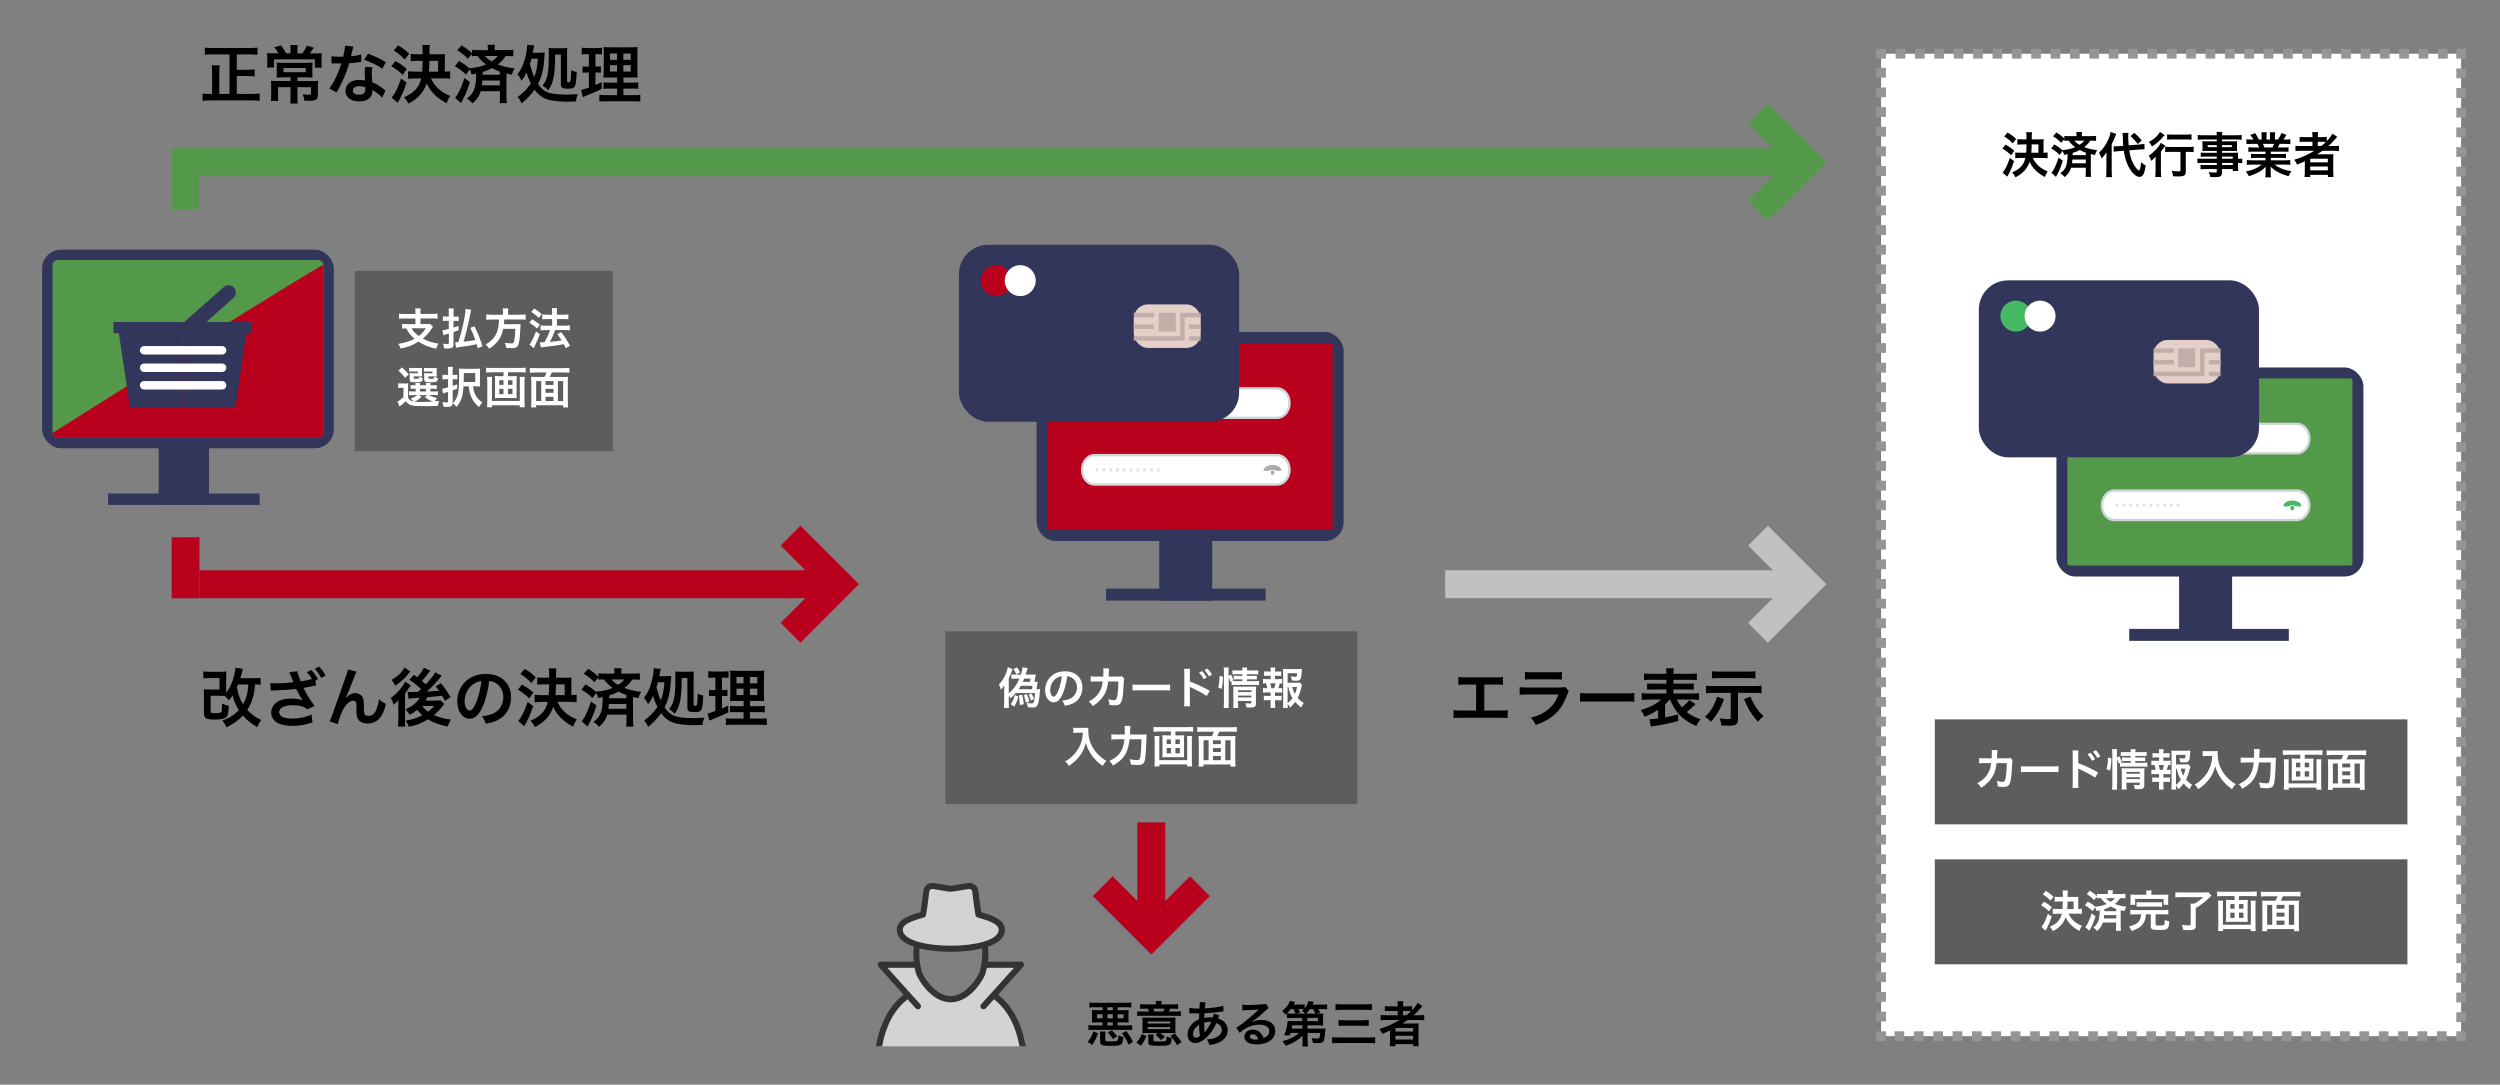 <?xml version="1.0" encoding="UTF-8"?>
<svg id="_レイヤー_1" data-name="レイヤー 1" xmlns="http://www.w3.org/2000/svg" viewBox="0 0 513.65 222.85">
  <rect x="0" y="0" width="513.65" height="222.85" fill="#808080" stroke="none"/>
  <defs>
    <style>
      .cls-1 {
        stroke: #32365b;
        stroke-linecap: round;
        stroke-width: 3px;
      }

      .cls-1, .cls-2, .cls-3, .cls-4, .cls-5, .cls-6, .cls-7 {
        stroke-miterlimit: 10;
      }

      .cls-1, .cls-2, .cls-3, .cls-5, .cls-6, .cls-7 {
        fill: none;
      }

      .cls-8 {
        fill: #acadae;
      }

      .cls-9 {
        fill: #bfc1c2;
      }

      .cls-10 {
        fill: #d1d3d4;
      }

      .cls-2, .cls-3, .cls-7 {
        stroke: #959596;
        stroke-width: 2px;
      }

      .cls-3 {
        stroke-dasharray: 2.02 2.02;
      }

      .cls-4 {
        stroke: #d0d5d8;
        stroke-width: .5px;
      }

      .cls-4, .cls-11 {
        fill: #fff;
      }

      .cls-12 {
        fill: #b9001d;
      }

      .cls-5 {
        stroke: #45ba63;
      }

      .cls-6 {
        stroke: #aaabab;
      }

      .cls-13 {
        fill: #45ba63;
      }

      .cls-14 {
        fill: #549949;
      }

      .cls-15 {
        fill: #c2aea8;
      }

      .cls-16 {
        fill: #32365b;
      }

      .cls-17 {
        fill: #e4d0c9;
      }

      .cls-18 {
        fill: #dfe5e8;
      }

      .cls-19 {
        fill: #333;
      }

      .cls-7 {
        stroke-dasharray: 1.99 1.99;
      }

      .cls-20 {
        fill: #5e5d5c;
      }
    </style>
  </defs>
  <g>
    <rect class="cls-11" x="386.49" y="11.04" width="119.17" height="201.85"/>
    <g>
      <polyline class="cls-2" points="505.67 211.89 505.67 212.89 504.67 212.89"/>
      <line class="cls-7" x1="502.68" y1="212.89" x2="388.49" y2="212.89"/>
      <polyline class="cls-2" points="387.49 212.89 386.49 212.89 386.49 211.89"/>
      <line class="cls-3" x1="386.49" y1="209.87" x2="386.49" y2="13.05"/>
      <polyline class="cls-2" points="386.49 12.04 386.49 11.04 387.49 11.04"/>
      <line class="cls-7" x1="389.48" y1="11.04" x2="503.67" y2="11.04"/>
      <polyline class="cls-2" points="504.67 11.04 505.67 11.04 505.67 12.04"/>
      <line class="cls-3" x1="505.67" y1="14.06" x2="505.67" y2="210.88"/>
    </g>
  </g>
  <rect class="cls-20" x="194.23" y="129.71" width="84.63" height="35.52"/>
  <rect class="cls-20" x="397.52" y="147.8" width="97.11" height="21.57"/>
  <rect class="cls-20" x="397.52" y="176.56" width="97.11" height="21.57"/>
  <rect class="cls-20" x="72.91" y="55.65" width="53.02" height="37.05"/>
  <g>
    <path d="M47.15,11.17h-3.41c-.61,0-1.1.03-1.65.08v-1.47c.49.05,1,.08,1.64.08h7.53c.61,0,1.12-.03,1.65-.08v1.47c-.52-.05-1.08-.08-1.65-.08h-2.61v3.17h2.22c.62,0,1.04-.03,1.46-.08v1.44c-.4-.05-.88-.08-1.46-.08h-2.22v3.68h2.98c.65,0,1.2-.03,1.72-.09v1.51c-.51-.06-1.01-.09-1.7-.09h-8.31c-.65,0-1.16.03-1.72.09v-1.51c.48.08.83.09,1.69.09h.27v-4.2c0-.68-.03-1.21-.09-1.69h1.65c-.06.46-.09,1-.09,1.68v4.21h2.11v-8.14Z"/>
    <path d="M59.71,10.2c0-.36-.03-.66-.07-.94h1.53c-.04.27-.06.57-.06.94v.79h1c.42-.56.7-1.03.95-1.6l1.4.4c-.1.14-.17.25-.21.32-.38.56-.4.6-.61.87h1.08c.78,0,1.04-.01,1.39-.05-.04.34-.05.66-.05,1.22v.84c0,.35.01.61.06.92h-1.43v-1.72h-8.4v1.69h-1.43c.04-.32.05-.61.05-.94v-.86c0-.46-.01-.79-.05-1.17.34.04.72.05,1.27.05h1.09c-.33-.57-.51-.83-.87-1.25l1.38-.39c.51.68.69.96,1.04,1.64h.92v-.79ZM58.06,15.9c-.53,0-.88.01-1.23.04.03-.3.04-.51.04-1.09v-.94c0-.43-.01-.77-.04-1.04.35.03.78.04,1.25.04h4.9c.53,0,.9-.01,1.24-.04-.03.3-.04.57-.04,1.05v.92c0,.6.01.82.04,1.09-.4-.03-.81-.04-1.3-.04h-1.81v.77h2.98c.64,0,.99-.01,1.27-.05-.04.3-.05.6-.05,1.17v1.77c0,.95-.34,1.16-1.94,1.16-.17,0-.23,0-.87-.04-.05-.58-.1-.81-.31-1.29.49.06.9.09,1.25.09.38,0,.47-.05.47-.27v-1.29h-2.8v1.98c0,.61.01.98.07,1.38h-1.55c.05-.43.06-.79.06-1.38v-1.98h-2.56v1.53c0,.62.01.95.06,1.3h-1.53c.04-.4.06-.78.06-1.34v-1.73c0-.43-.01-.73-.05-1.07.34.04.72.05,1.2.05h2.82v-.77h-1.62ZM58.23,13.97v.87h4.58v-.87h-4.58Z"/>
    <path d="M72.6,9.55q-.08.25-.21.87c-.06.31-.13.57-.27,1.14.9-.09,1.57-.21,2.08-.36l.04,1.5c-.14.01-.17.01-.42.06-.47.08-1.26.17-2.07.23-.38,1.3-.85,2.53-1.43,3.77-.3.64-.42.87-.91,1.78q-.17.31-.25.47l-1.5-.83c.46-.6.82-1.18,1.26-2.08.51-1.04.73-1.57,1.22-3.07-.58.01-.66.01-.82.01-.17,0-.25,0-.52-.01h-.69v-1.49c.47.09.96.12,1.75.12.16,0,.38,0,.66-.01.22-.92.36-1.7.39-2.26l1.66.17ZM78.49,20.08c-.47-.56-1.22-1.17-1.99-1.61.01.12.03.21.03.26,0,.48-.22,1.04-.56,1.38-.45.47-1.23.73-2.16.73-1.72,0-2.83-.86-2.83-2.18s1.16-2.24,2.81-2.24c.39,0,.66.03,1.21.12-.04-.6-.07-1.1-.07-1.5,0-.51.03-.88.1-1.31l1.51.08c-.13.48-.16.78-.16,1.31s.03,1.04.12,1.78c.94.42,1.07.48,2.05,1.2.19.13.25.18.46.35q.1.1.19.18l-.71,1.46ZM73.88,17.7c-.85,0-1.39.35-1.39.9s.47.85,1.27.85c.88,0,1.31-.36,1.31-1.09,0-.13-.03-.44-.03-.44-.46-.16-.77-.21-1.17-.21ZM78.56,14.1c-1.13-.75-2.29-1.31-3.74-1.82l.78-1.26c1.53.58,2.51,1.04,3.67,1.74l-.7,1.34Z"/>
    <path d="M81.24,12.54c.94.52,1.4.86,2.34,1.64l-.83,1.21c-.88-.82-1.4-1.21-2.34-1.78l.83-1.07ZM83.54,16.96c-.49,1.48-.83,2.3-1.43,3.43-.09.17-.36.65-.4.73l-1.23-1.08c.73-.88,1.25-1.94,1.92-3.9l1.14.82ZM81.8,9.32c.91.53,1.42.92,2.27,1.73l-.91,1.17c-.82-.86-1.23-1.2-2.27-1.86l.91-1.04ZM88.54,16.11c.78,1.69,2.04,2.83,3.98,3.61-.35.46-.49.75-.77,1.48-1.94-1-3.41-2.46-4.07-4.07-.64,1.85-1.76,3.08-3.78,4.16-.23-.52-.46-.83-.9-1.31,2.05-.87,3.12-2.03,3.55-3.87h-1.25c-.6,0-1.07.03-1.46.08v-1.55c.39.05.88.08,1.44.08h1.46c.06-.74.09-1.5.1-2.22h-1.08c-.53,0-1.05.03-1.38.06v-1.47c.4.04.83.06,1.38.06h1.07v-.7c0-.6-.03-.86-.09-1.22h1.59c-.08.38-.09.61-.09,1.21v.71h1.99c.61,0,.91-.01,1.21-.05-.04.26-.05.55-.05,1.04v2.57c.53-.01.55-.01,1.09-.08v1.55c-.43-.05-.86-.08-1.44-.08h-2.5ZM90.02,14.72v-2.22h-1.79c-.01,1.04-.04,1.55-.1,2.22h1.9Z"/>
    <path d="M94.28,12.5c.88.51,1.44.9,2.15,1.52,1.34-.1,2.44-.36,3.43-.78-.73-.53-1.29-1.09-1.76-1.74-.57,0-.81.01-1.14.06v-.48l-.84.99c-.7-.73-1.14-1.09-2.17-1.75l.9-1.01c.82.51,1.38.94,2.12,1.59v-.66c.35.05.7.06,1.33.06h1.94v-.16c0-.38-.03-.64-.06-.94h1.52c-.04.29-.06.55-.06.92v.17h2.44c.64,0,1.04-.03,1.38-.06v1.34c-.35-.05-.64-.06-1.26-.06h-.3c-.36.6-.9,1.17-1.61,1.73,1.1.43,2.12.66,3.47.81-.31.45-.43.7-.58,1.29-.55-.1-.7-.13-1.12-.23v4.6c0,.64.03,1.07.08,1.48h-1.5c.05-.42.08-.88.08-1.5v-.95h-3.94c-.35,1.08-.81,1.73-1.72,2.51-.34-.46-.6-.69-1.14-1.01,1.52-1.18,1.9-2.17,1.92-5.11-.3.07-.47.09-.95.17-.09-.42-.18-.68-.4-1.04l-.74,1.08c-.83-.81-1.16-1.07-2.29-1.74l.84-1.08ZM96.55,16.85c-.43,1.39-.78,2.3-1.34,3.38-.08.13-.23.44-.49.94l-1.22-1.08c.27-.33.33-.39.52-.71.52-.9.98-1.99,1.39-3.34l1.14.82ZM99.11,16.54c-.03.42-.05.6-.1.99h3.68v-.99h-3.58ZM102.69,14.71c-.61-.22-1.03-.4-1.62-.71-.68.36-1.17.56-1.89.78q0,.29-.01.58h3.52v-.65ZM99.64,11.5c.35.44.71.74,1.35,1.12.66-.43.96-.69,1.26-1.12h-2.61Z"/>
    <path d="M110.88,10.82c.49,0,.75-.01,1.05-.05q-.03.29-.06.75c-.16,2.61-.48,4.02-1.33,5.71.59.87,1.05,1.31,1.74,1.64.82.39,2.12.57,3.98.57.61,0,1.37-.03,2.46-.1-.25.6-.32.9-.4,1.51-.44.03-1.26.05-1.69.05-1.18,0-2.59-.12-3.54-.31-1.3-.25-2.34-.94-3.26-2.16-.81,1.13-1.51,1.87-2.67,2.82-.23-.59-.46-.96-.82-1.31,1.29-.96,2.03-1.73,2.73-2.79-.46-.92-.58-1.25-.9-2.25-.33.69-.55,1.04-1.03,1.72-.26-.64-.42-.9-.83-1.34.69-.87,1.14-1.82,1.52-3.11.27-.95.48-2.16.48-2.77,0-.08,0-.1-.01-.2l1.44.13c-.05.21-.09.39-.14.73-.04.26-.06.4-.13.77h1.4ZM109.2,12.06c-.1.4-.18.65-.33,1.09.42,1.51.51,1.78.9,2.65.43-1.08.61-1.99.74-3.74h-1.31ZM114.06,11.21c-.01,2.15-.08,3.29-.27,4.43-.22,1.24-.51,1.98-1.16,2.91-.38-.42-.61-.62-1.16-.95,1.05-1.3,1.29-2.5,1.29-6.73,0-.47-.01-.74-.05-1.01.25.04.48.05.98.05h1.7c.57,0,.94-.01,1.17-.05-.04.27-.05.64-.05,1.18v5.64c0,.18.05.22.31.22.3,0,.35-.05.42-.46.06-.38.09-.91.12-2.03.4.21.71.33,1.12.39-.05,1.64-.16,2.44-.35,2.87-.2.4-.56.55-1.4.55-1.2,0-1.5-.19-1.5-.96v-6.06h-1.16Z"/>
    <path d="M120.5,11.13c-.42,0-.65.01-.98.06v-1.4c.31.05.65.08,1.18.08h1.83c.52,0,.83-.01,1.16-.08v1.39c-.33-.04-.6-.05-.96-.05h-.39v2.54h.3c.34,0,.53-.01.82-.06v1.33c-.26-.04-.52-.05-.82-.05h-.3v2.56c.55-.23.7-.3,1.27-.58l.04,1.38c-1.13.56-1.64.78-3.65,1.6-.06.03-.13.05-.26.1l-.35-1.47c.44-.09.71-.18,1.6-.49v-3.09h-.43c-.38,0-.58.01-.88.06v-1.34c.31.05.51.06.91.06h.4v-2.54h-.49ZM126.78,18.2h-1.44c-.74,0-1.01.01-1.35.05v-1.33c.32.05.58.06,1.34.06h1.46v-1.07h-1.23c-.87,0-1.17.01-1.56.04q.03-.3.05-1.61v-2.94c0-.88-.01-1.31-.06-1.74.49.05.91.06,1.75.06h3.59c.96,0,1.35-.01,1.68-.06-.04.38-.05.99-.05,1.78v2.77c0,.91.01,1.37.05,1.74-.43-.04-.64-.04-1.42-.04h-1.49v1.07h1.66c.71,0,1-.01,1.38-.06v1.34c-.38-.05-.7-.06-1.37-.06h-1.68v1.34h2.09c.69,0,1.03-.01,1.38-.07v1.39c-.42-.05-.77-.06-1.47-.06h-5.47c-.69,0-1.03.01-1.47.06v-1.39c.35.05.64.07,1.31.07h2.33v-1.34ZM125.33,11v1.3h1.44v-1.3h-1.44ZM125.33,13.39v1.31h1.44v-1.31h-1.44ZM128.08,12.3h1.51v-1.3h-1.51v1.3ZM128.08,14.71h1.51v-1.31h-1.51v1.31Z"/>
  </g>
  <g>
    <path class="cls-11" d="M85.35,64.15c0-.39-.02-.57-.05-.79h1.14c-.04.21-.05.4-.05.79v.35h2.41c.47,0,.82-.02,1.1-.05v1.03c-.26-.04-.63-.05-1.09-.05h-2.42v1.15h1.21c.38,0,.59,0,.77-.04l.59.6c-.1.12-.24.32-.42.59-.42.65-1.01,1.29-1.67,1.84.92.51,1.94.84,3.23,1.04-.23.33-.33.58-.49,1.04-1.58-.35-2.55-.75-3.62-1.46-1.13.72-2.21,1.14-3.66,1.42-.14-.36-.25-.58-.5-.96,1.3-.19,2.34-.52,3.34-1.06-.77-.65-1.21-1.17-1.71-2.12-.42,0-.59.03-.85.05v-.98c.25.04.63.05,1.09.05h1.65v-1.15h-2.29c-.47,0-.81.02-1.09.05v-1.03c.29.04.63.05,1.1.05h2.28v-.35ZM84.55,67.44c.4.67.78,1.07,1.48,1.58.67-.5,1.07-.94,1.47-1.58h-2.94Z"/>
    <path class="cls-11" d="M93.59,65.06c.27,0,.41,0,.66-.04v.94c-.24-.03-.43-.04-.66-.04h-.42v1.4c.32-.1.48-.15,1.04-.34l.03.87c-.23.08-.58.21-1.06.37v2.54c0,.66-.3.85-1.25.85-.19,0-.41,0-.71-.03-.03-.38-.07-.58-.21-.97.38.05.67.07.94.07.22,0,.27-.05.27-.26v-1.89c-.16.05-.27.08-.64.19-.29.08-.39.11-.49.15l-.19-1.02c.33-.03.58-.08,1.31-.27v-1.67h-.51c-.23,0-.47.02-.69.04v-.96c.23.04.44.05.7.05h.5v-.74c0-.41,0-.64-.05-.92h1.07c-.04.27-.05.5-.05.91v.75h.42ZM98.16,71.57c-.1-.4-.13-.5-.22-.84-1.22.24-2,.38-3.27.55-.5.07-.76.11-.97.16l-.19-1.11c.06,0,.1,0,.14,0,.04,0,.22,0,.52-.04.77-2.34,1.45-5.43,1.49-6.82l1.15.18c-.05.21-.09.42-.49,2.36-.26,1.28-.76,3.23-1.08,4.2,1.21-.13,1.49-.18,2.42-.35-.32-.95-.64-1.73-1.04-2.48l.87-.36c.66,1.31,1.13,2.49,1.64,4.13l-.99.41Z"/>
    <path class="cls-11" d="M103.34,64.11c0-.3-.02-.53-.06-.75h1.16c-.04.19-.05.42-.05.75v.55h2.48c.5,0,.83-.02,1.13-.06v1.09c-.28-.04-.56-.05-1.1-.05h-3.29c-.04.67-.04.7-.07.97h2.49c.47,0,.72,0,.93-.04,0,.04,0,.07,0,.09-.02.14-.02.24-.04.63-.04,1.35-.15,2.51-.31,3.16-.21.86-.5,1.08-1.4,1.08-.31,0-.52,0-1.22-.06-.04-.41-.11-.71-.26-1.04.52.08.94.12,1.35.12s.49-.1.6-.72c.11-.54.16-1.11.2-2.26h-2.48c-.38,1.81-1.19,2.96-2.89,4.08-.23-.4-.4-.59-.73-.86.79-.5,1.18-.81,1.61-1.33.77-.93,1.08-1.97,1.13-3.81h-1.48c-.45,0-.82.02-1.13.05v-1.09c.32.04.67.06,1.13.06h2.31v-.55Z"/>
    <path class="cls-11" d="M109.32,65.59c.62.35.95.59,1.61,1.1l-.57.82c-.58-.53-.98-.82-1.6-1.2l.56-.72ZM110.92,68.67c-.31.83-.51,1.31-.87,2.05q-.16.33-.28.61t-.11.22l-.86-.76c.31-.34.86-1.46,1.32-2.7l.8.57ZM109.76,63.39c.63.39.98.65,1.55,1.15l-.61.78c-.5-.49-.94-.85-1.55-1.24l.61-.69ZM110.9,70.33c.14,0,.22,0,.31,0,.14,0,.36,0,.67-.03.46-.8.83-1.62,1.12-2.48h-.97c-.37,0-.68.02-.97.05v-1.01c.26.04.56.05.98.05h1.4v-1.35h-1.08c-.35,0-.66.02-.95.04v-.99c.23.04.54.05.95.05h1.07v-.4c0-.49,0-.71-.05-.95h1.09c-.05.27-.05.48-.05.95v.4h1.44c.39,0,.65-.02.92-.05v.99c-.25-.04-.5-.04-.91-.04h-1.45v1.35h1.73c.38,0,.67-.02.95-.05v1.01c-.26-.04-.59-.05-.94-.05h-2.12q-.05.16-.18.5c-.18.48-.43,1.04-.79,1.75l-.08.17c1.22-.11,1.81-.18,2.4-.3-.28-.47-.45-.71-.88-1.28l.8-.41c.76.98.97,1.31,1.82,2.77l-.88.53c-.21-.41-.27-.55-.41-.83-1.32.25-1.65.3-3.26.47-.98.1-1.17.13-1.46.18l-.2-1.04Z"/>
    <path class="cls-11" d="M83.84,81.7c.27.5.57.7,1.12.8-.11-.17-.33-.41-.58-.62.63-.21,1-.4,1.36-.7h-1.02c-.33,0-.49,0-.69.04v-.83c.2.04.34.04.69.04h.68v-.56h-.2c-.45,0-.61,0-.84.04v-.79c.22.03.37.04.84.04h.19c0-.22-.02-.31-.04-.46h.99c-.02.14-.03.26-.04.46h1.22c0-.22-.02-.31-.04-.46h.99c-.03.15-.04.25-.04.46h.48c.46,0,.61,0,.84-.04v.79c-.23-.03-.4-.04-.85-.04h-.47v.56h.69c.48,0,.64,0,.86-.04v.81c-.23-.03-.41-.04-.86-.04h-.96c.47.3.9.46,1.67.63-.23.23-.38.43-.52.68q.24-.02.92-.11c-.16.43-.19.53-.27,1.04-.79.04-1.94.05-3.1.05-1.4,0-1.93-.05-2.38-.19s-.78-.4-1.11-.82c-.37.35-.51.48-.87.76-.18.14-.25.2-.41.32l-.44-1.03c.34-.14.7-.4,1.24-.87v-1.94h-.47c-.24,0-.37,0-.6.04v-.97c.23.04.39.04.72.04h.65c.31,0,.44,0,.68-.04-.03.29-.03.42-.03.97v1.94ZM82.59,75.48c.66.58.95.9,1.38,1.44l-.75.73c-.47-.66-.7-.92-1.35-1.49l.72-.68ZM86.7,76.88c0,.23,0,.36.02.49-.23-.02-.36-.03-.58-.03h-1.15v.27c0,.19.03.21.39.21.7,0,.71,0,.74-.42.23.14.45.23.74.29-.05.5-.14.68-.39.77-.18.06-.46.08-1.19.08-.94,0-1.11-.09-1.11-.58v-.77c0-.24,0-.36-.03-.53.16.02.31.03.63.03h1.07v-.37h-1.04c-.36,0-.51,0-.73.04v-.79c.19.03.46.04.74.04h1.12c.43,0,.63,0,.79-.03-.02.14-.02.2-.02.5v.82ZM86.61,81.54c-.64.58-.89.74-1.47.99.43.04.95.06,1.56.06.66,0,1.45-.03,2.27-.07-.67-.23-1.19-.52-1.7-.96l.55-.38h-1.76l.56.36ZM86.29,80.44h1.22v-.56h-1.22v.56ZM89.72,76.88c0,.22,0,.36.02.49-.23-.02-.36-.03-.58-.03h-1.14v.27c0,.13,0,.15.08.18.06.03.2.04.41.04.65,0,.67,0,.68-.44.27.15.46.22.79.3-.07.5-.14.65-.33.74-.18.08-.53.11-1.24.11-.62,0-.84-.02-.99-.09-.19-.08-.26-.23-.26-.51v-.69q0-.37-.02-.39t0-.19c.16.02.32.03.62.03h1.08v-.37h-1c-.36,0-.51,0-.73.04v-.79c.2.03.46.04.74.04h1.1c.43,0,.63,0,.79-.03-.02.13-.02.23-.02.5v.82Z"/>
    <path class="cls-11" d="M91.64,77.91c-.21,0-.41,0-.72.04v-.96c.23.04.43.05.74.05h.4v-.77c0-.42,0-.64-.05-.9h1.05c-.04.25-.05.48-.05.9v.77h.37c.23,0,.39,0,.59-.04v.95c-.2-.03-.4-.04-.59-.04h-.37v1.39c.27-.09.4-.13.92-.32v.88c-.42.17-.55.22-.92.34v2.55c0,.35-.09.55-.3.69-.16.12-.46.16-.95.16-.2,0-.35,0-.66-.03-.04-.41-.08-.59-.21-.95.39.04.63.06.9.06.22,0,.27-.05.27-.27v-1.9l-.73.23c-.12.04-.15.05-.29.11l-.19-1c.34-.04.51-.07,1.21-.27v-1.67h-.41ZM95.23,79.39c-.12,2.03-.5,3.13-1.43,4.22-.31-.37-.46-.54-.76-.78.46-.49.76-.95.95-1.54.25-.77.34-1.86.34-4.13,0-.73,0-1.04-.04-1.43.29.03.53.04,1.02.04h2.38c.47,0,.69,0,.96-.04-.03.27-.04.48-.04.96v1.77c0,.54,0,.71.03.95-.25-.02-.48-.03-.78-.03h-.65c.08.76.19,1.17.39,1.6.32.69.67,1.08,1.51,1.72-.31.33-.49.58-.69.95-.84-.74-1.26-1.31-1.63-2.18-.24-.55-.37-1.12-.49-2.1h-1.07ZM97.64,78.48v-1.83h-2.35v.57c0,.32,0,.41-.02,1.26h2.37Z"/>
    <path class="cls-11" d="M100.98,76.49c-.41,0-.74.02-1.11.05v-.99c.33.04.67.05,1.09.05h5.94c.4,0,.76-.02,1.11-.05v.99c-.32-.04-.73-.05-1.1-.05h-2.54v.8h1.07c.32,0,.53,0,.74-.04-.03.2-.04.39-.04.68v3.22c0,.33,0,.47.04.67-.23-.03-.38-.04-.79-.04h-2.91c-.43,0-.58,0-.81.04.03-.22.04-.34.04-.67v-3.22c0-.29,0-.45-.04-.68.21.03.41.04.74.04h1.04v-.8h-2.48ZM107.81,77.43c-.04.31-.05.69-.05,1.01v4.03c0,.47.02.83.06,1.21h-1.04v-.42h-5.68v.42h-1.03c.04-.38.05-.72.05-1.2v-4.05c0-.36-.02-.68-.05-1h1.04c-.03.21-.04.4-.04.8v4.15h5.73v-4.17c0-.36,0-.56-.04-.78h1.05ZM102.58,78.13v.95h.87v-.95h-.87ZM102.58,79.89v1.1h.87v-1.1h-.87ZM104.38,79.08h.91v-.95h-.91v.95ZM104.38,80.98h.91v-1.1h-.91v1.1Z"/>
    <path class="cls-11" d="M111.86,77.45c.15-.28.29-.57.41-.92h-2.3c-.45,0-.78.02-1.11.05v-1c.32.04.67.05,1.1.05h5.93c.41,0,.77-.02,1.1-.05v1c-.32-.04-.67-.05-1.1-.05h-2.53c-.09.3-.25.66-.4.92h2.69c.48,0,.76,0,1.06-.04-.04.35-.05.63-.05,1.16v3.92c0,.5.02.9.05,1.22h-1.02v-.44h-5.55v.43h-1.02c.04-.38.05-.68.05-1.22v-3.92c0-.44-.02-.78-.05-1.15.28.04.6.04,1.06.04h1.66ZM111.2,78.29h-1.04v4.1h1.04v-4.1ZM112.09,79.09h1.63v-.8h-1.63v.8ZM113.72,79.9h-1.63v.81h1.63v-.81ZM113.72,82.4v-.87h-1.63v.87h1.63ZM114.62,82.4h1.09v-4.1h-1.09v4.1Z"/>
  </g>
  <g>
    <path class="cls-11" d="M413.53,156.16c-.07.16-.09.29-.1.6-.03,1.02-.13,2.4-.22,3-.23,1.56-.55,1.93-1.63,1.93-.34,0-.65-.03-1.12-.1-.02-.57-.05-.74-.21-1.15.53.14.89.21,1.19.21.39,0,.52-.2.67-.98.11-.62.2-1.85.2-2.88h-2.1c-.13,1.13-.31,1.81-.72,2.58-.5.95-1.3,1.77-2.43,2.49-.31-.48-.43-.62-.81-.95,1.13-.59,1.86-1.31,2.34-2.27.24-.5.38-.94.46-1.57.02-.13.04-.22.04-.28h-1.49c-.55,0-.67.02-.97.05v-1.11c.3.05.54.07.99.07h1.58c.03-.35.04-.87.04-1.13v-.23c0-.12,0-.19-.03-.35l1.21.03c-.02.12-.03.15-.04.28,0,.05,0,.11,0,.17q-.02.19-.04.66c0,.2,0,.28-.04.57h2c.4,0,.49-.02.71-.09l.51.45Z"/>
    <path class="cls-11" d="M415.22,157.41c.4.05.57.06,1.46.06h4.8c.89,0,1.06,0,1.46-.06v1.25c-.36-.05-.46-.05-1.47-.05h-4.78c-1.01,0-1.11,0-1.47.05v-1.25Z"/>
    <path class="cls-11" d="M425.81,161.89c.04-.25.05-.5.05-1.01v-5.77c0-.52-.02-.7-.05-.92h1.23c-.03.24-.04.41-.04.95v1.67c1.04.34,2.66,1.1,4.09,1.9l-.63,1.06c-.63-.45-1.91-1.14-3.19-1.72-.21-.1-.23-.11-.31-.15.03.25.04.41.04.61v2.38c0,.49,0,.74.04,1h-1.23ZM429.52,154.66c.4.42.64.77.95,1.32l-.63.33c-.3-.55-.55-.91-.95-1.34l.63-.32ZM430.92,155.75c-.27-.5-.57-.92-.92-1.31l.6-.31c.41.41.66.76.94,1.27l-.62.35Z"/>
    <path class="cls-11" d="M432.8,158.03c.23-.79.29-1.35.3-2.38l.71.16c-.02.98-.1,1.73-.29,2.51l-.72-.3ZM434.94,161.12c0,.47.02.78.05,1.12h-1.05c.04-.31.06-.71.06-1.14v-6.23c0-.4-.02-.65-.06-.96h1.05c-.04.32-.05.54-.05.96v.75l.53-.21c.23.45.24.5.46,1.17l-.24.11c.23.02.41.03.76.03h1.33v-.36h-1.03c-.35,0-.5,0-.76.04v-.8c.23.03.4.04.77.04h1.02v-.33h-1.16c-.48,0-.65,0-.89.04v-.86c.26.04.45.05.94.05h1.12c0-.27,0-.4-.05-.61h1.04c-.04.22-.05.33-.05.61h1.38c.5,0,.68,0,.94-.05v.86c-.26-.04-.49-.04-.92-.04h-1.4v.33h1.27c.39,0,.53,0,.75-.04v.8c-.22-.03-.4-.04-.77-.04h-1.25v.36h1.58c.43,0,.65,0,.89-.05v.88c-.27-.04-.52-.05-.89-.05h-3.83c-.44,0-.66,0-.91.05v-.79l-.28.13c-.09-.38-.18-.66-.31-1v5.24ZM436.89,161.19c0,.44.02.76.05,1.03h-1.04c.04-.3.04-.5.04-1.03v-2.59c0-.34,0-.51-.03-.77.22.02.4.03.72.03h3.17c.4,0,.62,0,.81-.04-.03.22-.04.49-.04.93v2.54c0,.68-.24.86-1.15.86-.2,0-.37,0-.81-.04-.05-.39-.09-.54-.21-.86.37.05.66.08.88.08.29,0,.34-.04.34-.22v-.31h-2.75v.38ZM439.65,158.97v-.37h-2.75v.37h2.75ZM439.65,160.07v-.37h-2.75v.37h2.75Z"/>
    <path class="cls-11" d="M445.19,156.31c.38,0,.54,0,.78-.04v.95c-.17-.03-.29-.03-.5-.04-.1.43-.14.6-.3,1h.11c.32,0,.5,0,.69-.04v.95c-.24-.03-.43-.04-.78-.04h-.7v.72h.61c.34,0,.52,0,.75-.04v.95c-.23-.03-.41-.04-.75-.04h-.61v.66c0,.3.02.63.05.92h-.99c.04-.3.05-.57.05-.92v-.66h-.65c-.34,0-.5,0-.75.04v-.95c.23.03.41.04.75.04h.65v-.72h-.8c-.34,0-.53,0-.78.04v-.95c.23.04.37.04.78.04h.1c-.05-.36-.11-.6-.23-1-.3,0-.44,0-.65.04v-.95c.23.04.42.04.78.04h.81v-.69h-.61c-.32,0-.5,0-.75.04v-.94c.22.03.39.04.75.04h.61v-.16c0-.25-.02-.56-.05-.68h.97c-.03.21-.04.4-.04.68v.16h.53c.36,0,.53,0,.75-.04v.94c-.23-.03-.43-.04-.75-.04h-.53v.69h.7ZM444.33,158.18c.12-.31.2-.62.27-1h-1.08c.13.43.16.6.23,1h.58ZM450.03,157.54c-.04.12-.06.17-.11.4-.19.83-.46,1.63-.77,2.23.35.43.65.68,1.24,1.04-.28.43-.37.6-.52.95-.52-.41-.83-.7-1.22-1.17-.31.44-.61.77-1.07,1.16-.17-.32-.3-.5-.5-.78,0,.36.03.54.06.85h-1.03c.05-.38.06-.6.06-1.07v-6.02c0-.32-.02-.68-.05-.92.26.04.51.04.85.04h2.21c.41,0,.68-.02.84-.04-.03.26-.04.37-.04.58-.11,1.66-.23,1.85-1.22,1.85-.24,0-.41,0-.81-.05-.05-.4-.09-.56-.2-.85.36.06.73.11.93.11.28,0,.32-.09.36-.76h-1.96v1.97h1.69c.43,0,.67,0,.85-.04l.41.5ZM447.08,161.25c.41-.32.71-.63,1-1.04-.39-.64-.57-1.12-.86-2.28h-.14v3.32ZM448.04,157.93c.15.62.29.98.54,1.43.19-.42.31-.78.44-1.43h-.98Z"/>
    <path class="cls-11" d="M453.42,155.32c-.24,0-.51.02-.86.05v-1.08c.26.04.45.04.85.04h1.43c.37,0,.61,0,.82-.04-.03.26-.03.34-.03.57,0,1.28.32,2.47.96,3.56.38.63.82,1.17,1.44,1.73.46.42.72.61,1.33.97-.34.33-.51.57-.77,1.02-.9-.63-1.58-1.29-2.19-2.12-.33-.44-.53-.78-.79-1.33-.23-.5-.32-.72-.46-1.28-.32,1.15-.68,1.92-1.29,2.72-.58.75-1.25,1.38-2.23,2.03-.19-.4-.4-.67-.74-.95.77-.44,1.21-.78,1.81-1.41.7-.73,1.25-1.69,1.54-2.66.18-.62.26-1.09.3-1.82h-1.12Z"/>
    <path class="cls-11" d="M466.45,155.7c.54,0,.85,0,1.16-.04q-.04.35-.05,1.36c-.03,1.23-.12,2.75-.21,3.35-.12.83-.24,1.14-.52,1.34-.23.17-.57.24-1.07.24-.41,0-.81-.03-1.38-.1-.05-.46-.12-.72-.25-1.09.58.12,1.1.18,1.55.18.42,0,.56-.16.66-.77.12-.68.2-2.07.21-3.51h-2.44c-.15,1.33-.4,2.24-.82,3-.52.95-1.34,1.7-2.59,2.4-.2-.38-.43-.67-.75-.94,1.23-.54,2.05-1.26,2.54-2.24.28-.55.45-1.24.57-2.22h-1.57c-.46,0-.81.02-1.12.05v-1.08c.32.04.63.06,1.14.06h1.6c.02-.36.02-.45.02-.92,0-.43-.02-.69-.05-.87h1.2q-.04.23-.1,1.79h2.28Z"/>
    <path class="cls-11" d="M470.14,155.07c-.41,0-.74.02-1.11.05v-.99c.33.04.67.05,1.09.05h5.94c.4,0,.76-.02,1.11-.05v.99c-.32-.04-.73-.05-1.1-.05h-2.54v.8h1.07c.32,0,.53,0,.74-.04-.03.2-.04.39-.04.68v3.22c0,.33,0,.47.04.67-.23-.03-.38-.04-.79-.04h-2.91c-.43,0-.58,0-.81.04.03-.22.04-.34.04-.67v-3.22c0-.29,0-.45-.04-.68.21.03.41.04.74.04h1.04v-.8h-2.48ZM476.96,156c-.04.31-.05.69-.05,1.01v4.03c0,.47.02.83.06,1.21h-1.04v-.42h-5.68v.42h-1.03c.04-.38.05-.72.05-1.2v-4.05c0-.36-.02-.68-.05-1h1.04c-.03.21-.04.4-.04.8v4.15h5.73v-4.17c0-.36,0-.56-.04-.78h1.05ZM471.74,156.7v.95h.87v-.95h-.87ZM471.74,158.46v1.1h.87v-1.1h-.87ZM473.53,157.65h.91v-.95h-.91v.95ZM473.53,159.56h.91v-1.1h-.91v1.1Z"/>
    <path class="cls-11" d="M481.02,156.03c.15-.28.29-.57.41-.92h-2.3c-.45,0-.78.02-1.11.05v-1c.32.04.67.05,1.1.05h5.93c.41,0,.77-.02,1.1-.05v1c-.32-.04-.67-.05-1.1-.05h-2.53c-.09.3-.25.66-.4.92h2.69c.48,0,.76,0,1.06-.04-.04.35-.05.63-.05,1.16v3.92c0,.5.02.9.05,1.22h-1.02v-.44h-5.55v.43h-1.02c.04-.38.05-.68.05-1.22v-3.92c0-.44-.02-.78-.05-1.15.28.04.6.04,1.06.04h1.66ZM480.35,156.87h-1.04v4.1h1.04v-4.1ZM481.24,157.67h1.63v-.8h-1.63v.8ZM482.87,158.48h-1.63v.81h1.63v-.81ZM482.87,160.97v-.87h-1.63v.87h1.63ZM483.77,160.97h1.09v-4.1h-1.09v4.1Z"/>
  </g>
  <g>
    <path class="cls-11" d="M419.95,185.26c.65.36.97.59,1.62,1.13l-.58.84c-.61-.57-.97-.84-1.62-1.23l.58-.74ZM421.55,188.32c-.34,1.03-.58,1.59-.99,2.38-.06.12-.25.45-.28.5l-.85-.75c.5-.61.86-1.34,1.33-2.7l.79.57ZM420.34,183.03c.63.37.98.64,1.58,1.2l-.63.81c-.57-.59-.85-.83-1.58-1.29l.63-.72ZM425.01,187.73c.54,1.17,1.41,1.96,2.75,2.5-.24.31-.34.52-.53,1.03-1.34-.69-2.36-1.7-2.82-2.82-.44,1.28-1.22,2.13-2.62,2.88-.16-.36-.31-.58-.62-.91,1.42-.6,2.16-1.4,2.46-2.68h-.86c-.41,0-.74.02-1.01.05v-1.07c.27.04.61.05,1,.05h1.01c.04-.51.06-1.04.07-1.54h-.75c-.37,0-.73.02-.95.05v-1.02c.28.03.58.04.95.04h.74v-.49c0-.41-.02-.59-.06-.85h1.1c-.05.26-.06.42-.06.84v.5h1.38c.42,0,.63,0,.84-.04-.03.18-.04.38-.04.72v1.78c.37,0,.38,0,.76-.05v1.07c-.3-.04-.59-.05-1-.05h-1.73ZM426.04,186.77v-1.54h-1.24c0,.72-.03,1.07-.07,1.54h1.31Z"/>
    <path class="cls-11" d="M428.98,185.23c.61.35,1,.62,1.49,1.05.93-.07,1.69-.25,2.38-.54-.5-.37-.89-.76-1.22-1.21-.4,0-.56,0-.79.04v-.33l-.59.68c-.49-.5-.79-.76-1.5-1.22l.62-.7c.57.35.95.65,1.47,1.1v-.46c.24.04.49.04.92.04h1.34v-.11c0-.26-.02-.44-.05-.65h1.05c-.03.2-.04.38-.04.64v.12h1.69c.44,0,.72-.02.95-.04v.93c-.24-.04-.44-.04-.87-.04h-.21c-.25.41-.62.81-1.12,1.2.77.3,1.47.46,2.4.56-.22.31-.3.49-.41.89-.38-.07-.49-.09-.77-.16v3.19c0,.44.02.74.05,1.03h-1.04c.04-.29.05-.61.05-1.04v-.66h-2.73c-.24.75-.56,1.2-1.19,1.74-.23-.31-.41-.48-.79-.7,1.05-.82,1.31-1.5,1.33-3.54-.21.04-.32.06-.66.12-.06-.29-.13-.47-.28-.72l-.51.75c-.58-.56-.8-.74-1.58-1.21l.59-.75ZM430.55,188.24c-.3.96-.54,1.59-.93,2.34-.05.09-.16.31-.34.65l-.85-.75c.19-.23.23-.27.36-.5.36-.62.68-1.38.96-2.31l.79.57ZM432.33,188.03c-.02.29-.04.41-.07.68h2.55v-.68h-2.48ZM434.8,186.76c-.42-.15-.71-.28-1.13-.5-.47.25-.81.39-1.31.54q0,.2,0,.41h2.44v-.45ZM432.7,184.53c.24.31.5.51.94.77.46-.3.67-.48.87-.77h-1.81Z"/>
    <path class="cls-11" d="M438.65,187.86c-.44,0-.71.02-.96.05v-.98c.24.04.5.05.96.05h5.9c.45,0,.7,0,.95-.05v.98c-.27-.04-.53-.05-.95-.05h-1.66v2.05c0,.22.12.25.86.25.67,0,.87-.05.94-.24.04-.12.08-.46.08-.77v-.15c.39.17.55.22.93.28-.04.9-.14,1.3-.41,1.52-.25.22-.63.27-1.78.27-1.35,0-1.61-.13-1.61-.77v-2.44h-.99c-.07.84-.17,1.21-.46,1.71-.44.77-1.02,1.17-2.47,1.73-.15-.34-.31-.62-.55-.93.76-.23,1.03-.33,1.37-.52.59-.32.95-.85,1.06-1.5.03-.14.04-.23.06-.49h-1.27ZM441,183.61c0-.26-.02-.47-.05-.66h1.11c-.04.17-.04.39-.04.66v.22h2.49c.46,0,.69,0,1-.04-.03.2-.04.37-.04.68v.74c0,.29,0,.5.04.69h-.97v-1.2h-5.86v1.2h-.98c.03-.21.04-.41.04-.7v-.73c0-.3,0-.48-.04-.68.29.03.54.04.98.04h2.32v-.22ZM438.97,185.35c.24.04.45.05.85.05h3.53c.41,0,.61,0,.86-.05v.96c-.25-.04-.47-.04-.86-.04h-3.53c-.4,0-.61,0-.85.04v-.96Z"/>
    <path class="cls-11" d="M448.18,184.33c-.5,0-.84.02-1.23.06v-1.07c.34.04.7.05,1.22.05h4.6c.48,0,.77-.02.98-.04l.61.69c-.17.17-.2.2-.36.34-1,.98-1.68,1.5-2.86,2.21v3.66c0,.66-.33.88-1.33.88-.34,0-.46,0-1.27-.05-.05-.41-.12-.67-.26-1.06.59.1,1.01.14,1.41.14.32,0,.41-.04.41-.22v-3.37c0-.37-.02-.65-.04-.9h.8c.71-.39,1.18-.72,1.82-1.32h-4.49Z"/>
    <path class="cls-11" d="M456.64,184.11c-.41,0-.74.02-1.11.05v-.99c.33.04.67.05,1.09.05h5.94c.4,0,.76-.02,1.11-.05v.99c-.32-.04-.73-.05-1.1-.05h-2.54v.8h1.07c.32,0,.53,0,.74-.04-.03.2-.04.39-.04.68v3.22c0,.33,0,.47.04.67-.23-.03-.38-.04-.79-.04h-2.91c-.43,0-.58,0-.81.04.03-.22.04-.34.04-.67v-3.22c0-.29,0-.45-.04-.68.21.03.41.04.74.04h1.04v-.8h-2.48ZM463.46,185.05c-.04.31-.05.69-.05,1.01v4.03c0,.47.02.83.06,1.21h-1.04v-.42h-5.68v.42h-1.03c.04-.38.05-.72.05-1.2v-4.05c0-.36-.02-.68-.05-1h1.04c-.03.21-.04.4-.04.8v4.15h5.73v-4.17c0-.36,0-.56-.04-.78h1.05ZM458.24,185.75v.95h.87v-.95h-.87ZM458.24,187.51v1.1h.87v-1.1h-.87ZM460.03,186.7h.91v-.95h-.91v.95ZM460.03,188.6h.91v-1.1h-.91v1.1Z"/>
    <path class="cls-11" d="M467.52,185.07c.15-.28.29-.57.41-.92h-2.3c-.45,0-.78.02-1.11.05v-1c.32.04.67.05,1.1.05h5.93c.41,0,.77-.02,1.1-.05v1c-.32-.04-.67-.05-1.1-.05h-2.53c-.09.3-.25.66-.4.92h2.69c.48,0,.76,0,1.06-.04-.04.35-.05.63-.05,1.16v3.92c0,.5.02.9.05,1.22h-1.02v-.44h-5.55v.43h-1.02c.04-.38.05-.68.05-1.22v-3.92c0-.44-.02-.78-.05-1.15.28.04.6.04,1.06.04h1.66ZM466.85,185.91h-1.04v4.1h1.04v-4.1ZM467.74,186.71h1.63v-.8h-1.63v.8ZM469.37,187.52h-1.63v.81h1.63v-.81ZM469.37,190.02v-.87h-1.63v.87h1.63ZM470.27,190.02h1.09v-4.1h-1.09v4.1Z"/>
  </g>
  <g>
    <path d="M53.53,140.69c-.4-.06-.51-.06-1.14-.06-.1,1.5-.23,2.22-.62,3.29-.25.7-.55,1.31-.96,1.94.88.95,1.64,1.5,2.87,2.07-.4.52-.55.79-.81,1.47-1.17-.65-2.07-1.38-2.96-2.38-.91.96-1.96,1.72-3.37,2.41-.26-.59-.48-.94-.87-1.37,1.46-.51,2.47-1.16,3.39-2.16-.6-.94-.99-1.87-1.26-3.06-.26.42-.29.46-.77,1.05-.36-.47-.65-.74-.9-.91-.3-.01-.58-.03-1.04-.03h-1.82v3.07c0,.45.12.51,1.03.51.81,0,1.09-.08,1.2-.34.08-.17.12-.74.12-1.47v-.19c.48.25.85.39,1.39.51-.05,1.21-.18,1.87-.42,2.18-.34.44-1.04.62-2.44.62-1.87,0-2.25-.23-2.25-1.37v-3.46c0-.7-.01-1-.05-1.39.43.04.73.05,1.34.05h1.91v-2.35h-1.91c-.58,0-1.01.03-1.42.06v-1.43c.39.05.82.08,1.42.08h1.94c.58,0,.99-.01,1.39-.06-.05.44-.06.82-.06,1.34v2.3c0,.34,0,.48.01.75.79-1.13,1.23-2.08,1.57-3.29.18-.68.31-1.4.33-1.89l1.52.25q-.06.16-.14.53c-.12.52-.22.88-.36,1.38h2.87c.56,0,.95-.03,1.29-.06v1.4ZM48.93,140.63c-.12.26-.13.31-.25.56.22,1.43.58,2.42,1.26,3.51.69-1.21.99-2.35,1.07-4.07h-2.08Z"/>
    <path d="M61.09,137.93c.06.39.19.78.71,2.08,1.43-.26,1.56-.29,2.3-.51-.27-.47-.62-.94-1.05-1.39l.91-.46c.57.61.92,1.1,1.37,1.91l-.53.29.13.99-.23.04c-.14.03-.25.04-.3.05,0,0-.16.04-.31.06-.36.08-.94.21-1.74.36.1.18.17.32.18.35l.16.3c.47.91,1.14,1.98,1.94,3.06l-1.51.69c-.33-.3-.53-.43-.9-.56-.59-.19-1.27-.3-2.05-.3-1.77,0-2.81.53-2.81,1.44,0,.85.96,1.31,2.73,1.31,1.38,0,2.9-.34,3.91-.86l.21,1.66c-.22.06-1.27.35-1.44.39-.78.19-1.79.3-2.73.3-1.61,0-2.91-.36-3.56-.99-.49-.47-.77-1.1-.77-1.76,0-.74.34-1.43.94-1.94.75-.62,1.83-.92,3.32-.92.86,0,1.6.13,2.25.38-.48-.64-.7-1.01-1.4-2.37-1.43.19-2.25.25-4.61.33q-.36.01-.57.04l-.12-1.56c.39.05.73.06,1.26.06.98,0,2.7-.12,3.51-.23-.04-.12-.38-.96-.42-1.04l-.22-.51-.14-.39s-.04-.05-.06-.12l1.68-.21ZM66.01,139.3c-.39-.71-.82-1.33-1.33-1.88l.87-.46c.6.6.95,1.09,1.35,1.83l-.9.51Z"/>
    <path d="M71.06,143.46q.08-.09.25-.29c.42-.46,1.09-.77,1.68-.77s1.17.3,1.46.74c.26.42.32.88.32,2.38,0,.94.05,1.2.29,1.39.14.12.38.18.69.18.69,0,1.25-.48,1.62-1.39.23-.58.43-1.39.49-2.07.43.44.62.57,1.43.98-.56,2.69-1.83,4.04-3.8,4.04-1,0-1.72-.39-2.04-1.13-.14-.34-.22-.81-.22-1.44v-.13c.01-.47.01-.78.01-.91,0-.4-.03-.6-.1-.77-.09-.18-.32-.3-.58-.3-.7,0-1.43.65-2.07,1.82-.39.74-.92,2.18-1.09,2.98l-1.68-.55c.18-.38.3-.69.71-1.82q2.99-8.31,3.08-8.84l1.76.44c-.18.35-.25.49-.64,1.5-.74,1.9-1.31,3.32-1.6,3.93l.03.03Z"/>
    <path d="M81.85,143.86c-.25.31-.52.57-.96.94-.22-.69-.33-.9-.61-1.38.83-.58,1.56-1.3,2.16-2.09.38-.49.64-.94.78-1.29l1.17.77c-.12.16-.23.34-.35.53-.03.03-.08.1-.16.21-.23.34-.56.78-.66.94v5.27c0,.73.01,1.1.05,1.53h-1.51c.05-.35.08-.78.08-1.43v-3.99ZM84.27,137.97c-.48.62-.49.64-.82,1.01-.64.72-1.4,1.37-2.26,1.91-.22-.51-.39-.77-.73-1.2,1.25-.7,2.12-1.53,2.65-2.55l1.16.82ZM88.41,137.8q-.12.14-.34.44c-.32.46-.9,1.14-1.38,1.66.36.31.49.43.78.71,1.08-1.17,1.69-1.95,1.95-2.47l1.33.72c-.09.09-.18.21-.47.56-.68.81-1.68,1.86-2.55,2.67q1.01-.04,2.47-.16c-.21-.29-.33-.44-.69-.9l1.08-.66c.73.9,1.25,1.65,2,2.86l-1.17.75c-.31-.56-.39-.71-.57-1.03q-1.85.21-3.03.3c-.16.31-.22.43-.39.69h2c.43,0,.82-.03,1.05-.05l.81.74c-.09.12-.12.14-.21.27-.51.69-1.18,1.39-1.92,2.02,1,.46,2.16.77,3.47.92-.31.56-.43.81-.64,1.42-1.55-.27-2.98-.79-4.06-1.47-1.21.77-2.37,1.22-3.94,1.53-.25-.64-.34-.82-.65-1.26,1.35-.21,2.38-.55,3.44-1.13-.51-.44-.82-.75-1.08-1.09-.51.43-.84.65-1.53,1.04-.36-.6-.43-.69-.86-1.13,1.38-.61,2.39-1.44,2.94-2.39q-1.96.12-2.33.18l-.17-1.4c.25.03.48.04.79.04h.47q.2-.01.88-.03l.62-.57c-.75-.73-1.2-1.09-2.39-1.94l.92-1c.34.25.43.31.68.49.62-.68,1.21-1.5,1.37-1.94l1.3.6ZM86.74,145.05c.39.51.69.79,1.22,1.17.57-.43.88-.72,1.27-1.17h-2.5Z"/>
    <path d="M99.14,145.23c-.74,1.68-1.57,2.44-2.64,2.44-1.48,0-2.55-1.51-2.55-3.6,0-1.43.51-2.77,1.43-3.78,1.09-1.2,2.63-1.82,4.47-1.82,3.12,0,5.15,1.9,5.15,4.82,0,2.25-1.17,4.04-3.16,4.85-.62.26-1.13.39-2.04.55-.22-.69-.38-.98-.79-1.52,1.2-.16,1.98-.36,2.59-.71,1.13-.62,1.81-1.86,1.81-3.25,0-1.25-.56-2.26-1.6-2.89-.4-.23-.74-.34-1.31-.39-.25,2.04-.7,3.84-1.35,5.3ZM97.23,140.57c-1.09.78-1.77,2.12-1.77,3.51,0,1.07.46,1.91,1.03,1.91.43,0,.87-.55,1.34-1.66.49-1.17.92-2.92,1.08-4.39-.68.08-1.14.26-1.68.64Z"/>
    <path d="M107.24,140.64c.94.52,1.4.86,2.34,1.64l-.83,1.21c-.88-.82-1.4-1.21-2.34-1.78l.83-1.07ZM109.54,145.06c-.49,1.48-.83,2.3-1.43,3.43-.09.17-.36.65-.4.73l-1.23-1.08c.73-.88,1.25-1.94,1.92-3.9l1.14.82ZM107.8,137.43c.91.53,1.42.92,2.28,1.73l-.91,1.17c-.82-.86-1.23-1.2-2.27-1.86l.91-1.04ZM114.54,144.21c.78,1.69,2.04,2.83,3.98,3.61-.35.46-.49.75-.77,1.48-1.94-1-3.41-2.46-4.07-4.07-.64,1.85-1.76,3.08-3.78,4.16-.23-.52-.46-.83-.9-1.31,2.05-.87,3.12-2.03,3.55-3.87h-1.25c-.6,0-1.07.03-1.46.08v-1.55c.39.05.88.08,1.44.08h1.46c.06-.74.09-1.5.1-2.22h-1.08c-.53,0-1.05.03-1.38.06v-1.47c.4.04.83.06,1.38.06h1.07v-.7c0-.6-.03-.86-.09-1.22h1.59c-.08.38-.09.61-.09,1.21v.71h1.99c.61,0,.91-.01,1.21-.05-.04.26-.05.55-.05,1.04v2.57c.53-.01.55-.01,1.09-.08v1.55c-.43-.05-.86-.08-1.44-.08h-2.5ZM116.02,142.82v-2.22h-1.79c-.01,1.04-.04,1.55-.1,2.22h1.9Z"/>
    <path d="M120.28,140.6c.88.51,1.44.9,2.15,1.52,1.34-.1,2.44-.36,3.43-.78-.73-.53-1.29-1.09-1.76-1.74-.57,0-.81.01-1.14.06v-.48l-.84.99c-.7-.73-1.14-1.09-2.17-1.75l.9-1.01c.82.51,1.38.94,2.12,1.59v-.66c.35.05.7.06,1.33.06h1.94v-.16c0-.38-.03-.64-.06-.94h1.52c-.04.29-.06.55-.06.92v.17h2.44c.64,0,1.04-.03,1.38-.06v1.34c-.35-.05-.64-.06-1.26-.06h-.3c-.36.6-.9,1.17-1.61,1.73,1.1.43,2.12.66,3.47.81-.31.45-.43.7-.58,1.29-.55-.1-.7-.13-1.12-.23v4.6c0,.64.03,1.07.08,1.48h-1.5c.05-.42.08-.88.08-1.5v-.95h-3.94c-.35,1.08-.81,1.73-1.72,2.51-.34-.46-.6-.69-1.14-1.01,1.52-1.18,1.9-2.17,1.92-5.11-.3.07-.47.09-.95.17-.09-.42-.18-.68-.4-1.04l-.74,1.08c-.83-.81-1.16-1.07-2.29-1.74l.85-1.08ZM122.55,144.95c-.43,1.39-.78,2.3-1.34,3.38-.08.13-.23.44-.49.94l-1.22-1.08c.27-.33.33-.39.52-.71.52-.9.98-1.99,1.39-3.34l1.14.82ZM125.11,144.64c-.03.42-.05.6-.1.99h3.68v-.99h-3.58ZM128.69,142.81c-.61-.22-1.03-.4-1.62-.71-.68.36-1.17.56-1.89.78q0,.29-.01.58h3.52v-.65ZM125.64,139.6c.35.44.71.74,1.35,1.12.66-.43.96-.69,1.26-1.12h-2.61Z"/>
    <path d="M136.88,138.92c.49,0,.75-.01,1.05-.05q-.03.29-.06.75c-.16,2.61-.48,4.02-1.33,5.71.58.87,1.05,1.31,1.74,1.64.82.39,2.12.57,3.98.57.61,0,1.37-.03,2.46-.1-.25.6-.33.9-.4,1.51-.44.03-1.26.05-1.69.05-1.18,0-2.59-.12-3.54-.31-1.3-.25-2.34-.94-3.26-2.16-.81,1.13-1.51,1.87-2.67,2.82-.23-.59-.46-.96-.82-1.31,1.29-.96,2.03-1.73,2.73-2.79-.46-.92-.58-1.25-.9-2.25-.33.69-.55,1.04-1.03,1.72-.26-.64-.42-.9-.83-1.34.69-.87,1.14-1.82,1.52-3.11.27-.95.48-2.16.48-2.77,0-.08,0-.1-.01-.2l1.44.13c-.05.21-.09.39-.14.73-.04.26-.06.4-.13.77h1.4ZM135.2,140.16c-.1.4-.18.65-.33,1.09.42,1.51.51,1.78.9,2.65.43-1.08.61-1.99.74-3.74h-1.31ZM140.06,139.31c-.01,2.15-.08,3.29-.27,4.43-.22,1.24-.51,1.98-1.16,2.91-.38-.42-.61-.62-1.16-.95,1.05-1.3,1.29-2.5,1.29-6.73,0-.47-.01-.74-.05-1.01.25.04.48.05.98.05h1.7c.57,0,.94-.01,1.17-.05-.04.27-.05.64-.05,1.18v5.64c0,.18.05.22.31.22.3,0,.35-.05.42-.46.06-.38.09-.91.12-2.03.4.21.71.33,1.12.39-.05,1.64-.16,2.44-.35,2.87-.2.4-.56.55-1.4.55-1.2,0-1.5-.19-1.5-.96v-6.06h-1.16Z"/>
    <path d="M146.5,139.23c-.42,0-.65.01-.98.06v-1.4c.31.05.65.08,1.18.08h1.83c.52,0,.83-.01,1.16-.08v1.39c-.33-.04-.6-.05-.96-.05h-.39v2.54h.3c.34,0,.53-.01.82-.06v1.33c-.26-.04-.52-.05-.82-.05h-.3v2.56c.55-.23.7-.3,1.27-.58l.04,1.38c-1.13.56-1.64.78-3.65,1.6-.06.03-.13.05-.26.1l-.35-1.47c.44-.09.71-.18,1.6-.49v-3.09h-.43c-.38,0-.58.01-.88.06v-1.34c.31.05.51.06.91.06h.4v-2.54h-.49ZM152.78,146.31h-1.44c-.74,0-1.01.01-1.35.05v-1.33c.32.05.58.06,1.34.06h1.46v-1.07h-1.23c-.87,0-1.17.01-1.56.04q.03-.3.05-1.61v-2.94c0-.88-.01-1.31-.06-1.74.49.05.91.06,1.75.06h3.59c.96,0,1.35-.01,1.68-.06-.04.38-.05.99-.05,1.78v2.77c0,.91.01,1.37.05,1.74-.43-.04-.64-.04-1.42-.04h-1.5v1.07h1.66c.72,0,1-.01,1.38-.06v1.34c-.38-.05-.7-.06-1.37-.06h-1.68v1.34h2.09c.69,0,1.03-.01,1.38-.07v1.39c-.42-.05-.77-.06-1.47-.06h-5.47c-.69,0-1.03.01-1.47.06v-1.39c.35.05.64.07,1.31.07h2.33v-1.34ZM151.33,139.1v1.3h1.44v-1.3h-1.44ZM151.33,141.5v1.31h1.44v-1.31h-1.44ZM154.08,140.4h1.51v-1.3h-1.51v1.3ZM154.08,142.81h1.51v-1.31h-1.51v1.31Z"/>
  </g>
  <g>
    <path class="cls-11" d="M208.68,142.4c-.35.42-.57.65-1.04,1.09-.14-.23-.2-.31-.38-.53v1.45c0,.4,0,.67.05,1.04h-1.05c.04-.36.06-.59.06-1.05v-2.61c0-.29,0-.54.02-1.02-.21.37-.37.58-.7.95-.13-.51-.2-.67-.4-1.09.61-.62,1.09-1.39,1.47-2.34.19-.49.31-.9.35-1.21l.99.39q-.04.1-.12.31c-.19.54-.46,1.19-.67,1.6v3.08c.97-.83,1.64-1.75,2.2-3.03h-.89c-.32,0-.5,0-.77.04v-.91c.24.04.46.04.78.04h1.19c.19-.61.3-1.14.31-1.49l1.07.16c-.05.13-.13.36-.21.61-.1.35-.12.42-.22.72h1.35c.3,0,.52,0,.75-.03q-.05.18-.11.58l-.17.95c.3,0,.47,0,.68-.03q-.03.12-.11.58l-.16.95h.12c.34,0,.47,0,.64-.03,0,.03-.04.41-.11,1.14-.12,1.16-.24,1.75-.46,2.18-.19.36-.42.47-1.04.47-.24,0-.59-.02-.92-.04-.06-.4-.11-.59-.23-.92.39.07.77.12.97.12.37,0,.48-.14.58-.68.07-.36.14-.92.15-1.44h-3.98ZM209.23,143.14c-.24.9-.47,1.44-.85,2.05l-.73-.51c.42-.59.63-1.03.88-1.89l.69.35ZM208.97,137.12c.32.46.44.66.6,1.05l-.77.38c-.22-.5-.27-.59-.59-1.08l.77-.35ZM212.02,141.6l.12-.69h-2.41c-.14.24-.26.43-.44.69h2.74ZM210.03,142.76c.17.72.24,1.14.32,1.93l-.84.16c-.02-.93-.05-1.24-.2-1.98l.71-.11ZM211.73,139.43h-1.3c-.14.33-.16.4-.3.67h1.47l.13-.67ZM211,142.62c.23.57.34.91.49,1.52l-.74.23c-.09-.55-.21-1.01-.4-1.57l.65-.19ZM211.91,142.48c.24.38.37.66.56,1.14l-.66.31c-.12-.42-.26-.78-.46-1.21l.56-.24Z"/>
    <path class="cls-11" d="M218.32,142.61c-.51,1.16-1.09,1.69-1.83,1.69-1.03,0-1.76-1.04-1.76-2.49,0-.99.35-1.92.99-2.62.76-.83,1.82-1.26,3.1-1.26,2.16,0,3.57,1.31,3.57,3.34,0,1.56-.81,2.8-2.19,3.36-.43.18-.78.27-1.41.38-.15-.48-.26-.67-.55-1.05.83-.11,1.37-.25,1.79-.5.78-.43,1.25-1.29,1.25-2.25,0-.86-.39-1.57-1.11-2-.28-.16-.51-.23-.91-.27-.17,1.41-.49,2.66-.94,3.67ZM216.99,139.38c-.76.54-1.22,1.47-1.22,2.43,0,.74.31,1.32.71,1.32.3,0,.6-.38.93-1.15.34-.81.64-2.03.75-3.04-.47.05-.79.18-1.16.44Z"/>
    <path class="cls-11" d="M231,139.38c-.07.16-.09.29-.1.6-.03,1.02-.13,2.4-.22,3-.23,1.56-.55,1.93-1.63,1.93-.34,0-.65-.03-1.12-.1-.02-.57-.05-.74-.21-1.15.53.14.89.21,1.19.21.39,0,.52-.2.67-.98.11-.62.2-1.85.2-2.88h-2.1c-.13,1.13-.31,1.81-.72,2.58-.5.95-1.3,1.77-2.43,2.49-.31-.48-.43-.62-.81-.95,1.13-.59,1.86-1.31,2.34-2.27.24-.5.38-.94.46-1.57.02-.13.04-.22.04-.28h-1.49c-.55,0-.67.02-.97.05v-1.11c.3.05.54.07.99.07h1.58c.03-.35.04-.87.04-1.13v-.23c0-.12,0-.19-.03-.35l1.21.03c-.02.12-.03.15-.04.28,0,.05,0,.11,0,.17q-.02.19-.04.66c0,.2,0,.28-.04.57h2c.4,0,.49-.02.71-.09l.51.45Z"/>
    <path class="cls-11" d="M232.69,140.63c.4.05.57.06,1.46.06h4.8c.89,0,1.06,0,1.46-.06v1.25c-.36-.05-.46-.05-1.47-.05h-4.78c-1.01,0-1.11,0-1.47.05v-1.25Z"/>
    <path class="cls-11" d="M243.28,145.11c.04-.25.05-.5.05-1.01v-5.77c0-.52-.02-.7-.05-.92h1.23c-.03.24-.04.41-.04.95v1.67c1.04.34,2.66,1.1,4.09,1.9l-.63,1.06c-.63-.45-1.91-1.14-3.19-1.72-.21-.1-.23-.11-.31-.15.03.25.04.41.04.61v2.38c0,.49,0,.74.04,1h-1.23ZM246.99,137.88c.4.42.64.77.95,1.32l-.63.33c-.3-.55-.55-.91-.95-1.34l.63-.32ZM248.39,138.97c-.27-.5-.57-.92-.92-1.31l.6-.31c.41.41.66.76.94,1.27l-.62.35Z"/>
    <path class="cls-11" d="M250.27,141.25c.23-.79.29-1.35.3-2.38l.71.16c-.02.98-.1,1.73-.29,2.51l-.72-.3ZM252.41,144.34c0,.47.02.78.05,1.12h-1.05c.04-.31.06-.71.06-1.14v-6.23c0-.4-.02-.65-.06-.96h1.05c-.04.32-.05.54-.05.96v.75l.53-.21c.23.45.24.5.46,1.17l-.24.11c.23.02.41.03.76.03h1.33v-.36h-1.03c-.35,0-.5,0-.76.04v-.8c.23.03.4.04.77.04h1.02v-.33h-1.16c-.48,0-.65,0-.89.04v-.86c.26.04.45.05.94.05h1.12c0-.27,0-.4-.05-.61h1.04c-.04.22-.05.33-.05.61h1.38c.5,0,.68,0,.94-.05v.86c-.26-.04-.49-.04-.92-.04h-1.4v.33h1.27c.39,0,.53,0,.75-.04v.8c-.22-.03-.4-.04-.77-.04h-1.25v.36h1.58c.43,0,.65,0,.89-.05v.88c-.27-.04-.52-.05-.89-.05h-3.83c-.44,0-.66,0-.91.05v-.79l-.28.13c-.09-.38-.18-.66-.31-1v5.24ZM254.36,144.41c0,.44.02.76.05,1.03h-1.04c.04-.3.04-.5.04-1.03v-2.59c0-.34,0-.51-.03-.77.22.02.4.03.72.03h3.17c.4,0,.62,0,.81-.04-.03.22-.04.49-.04.93v2.54c0,.68-.24.86-1.15.86-.2,0-.37,0-.81-.04-.05-.39-.09-.54-.21-.86.37.05.66.08.88.08.29,0,.34-.04.34-.22v-.31h-2.75v.38ZM257.11,142.19v-.37h-2.75v.37h2.75ZM257.11,143.29v-.37h-2.75v.37h2.75Z"/>
    <path class="cls-11" d="M262.66,139.53c.38,0,.54,0,.78-.04v.95c-.17-.03-.29-.03-.5-.04-.1.43-.14.6-.3,1h.11c.32,0,.5,0,.69-.04v.95c-.24-.03-.43-.04-.78-.04h-.7v.72h.61c.34,0,.52,0,.75-.04v.95c-.23-.03-.41-.04-.75-.04h-.61v.66c0,.3.02.63.05.92h-.99c.04-.3.05-.57.05-.92v-.66h-.65c-.34,0-.5,0-.75.04v-.95c.23.03.41.04.75.04h.65v-.72h-.8c-.34,0-.53,0-.78.04v-.95c.23.04.37.04.78.04h.1c-.05-.36-.11-.6-.23-1-.3,0-.44,0-.65.04v-.95c.23.04.42.04.78.04h.81v-.69h-.61c-.32,0-.5,0-.75.04v-.94c.22.03.39.04.75.04h.61v-.16c0-.25-.02-.56-.05-.68h.97c-.03.21-.04.4-.04.68v.16h.53c.36,0,.53,0,.75-.04v.94c-.23-.03-.43-.04-.75-.04h-.53v.69h.7ZM261.79,141.4c.12-.31.2-.62.27-1h-1.08c.13.43.16.6.23,1h.58ZM267.5,140.76c-.04.12-.06.17-.11.4-.19.83-.46,1.63-.77,2.23.35.43.65.68,1.24,1.04-.28.43-.37.6-.52.95-.52-.41-.83-.7-1.22-1.17-.31.44-.61.77-1.07,1.16-.17-.32-.3-.5-.5-.78,0,.36.03.54.06.85h-1.03c.05-.38.06-.6.06-1.07v-6.02c0-.32-.02-.68-.05-.92.26.04.51.04.85.04h2.21c.41,0,.68-.02.84-.04-.03.26-.04.37-.04.58-.11,1.66-.23,1.85-1.22,1.85-.24,0-.41,0-.81-.05-.05-.4-.09-.56-.2-.85.36.06.73.11.93.11.28,0,.32-.09.36-.76h-1.96v1.97h1.69c.43,0,.67,0,.85-.04l.41.5ZM264.55,144.47c.41-.32.71-.63,1-1.04-.39-.64-.57-1.12-.86-2.28h-.14v3.32ZM265.51,141.15c.15.62.29.98.54,1.43.19-.42.31-.78.44-1.43h-.98Z"/>
    <path class="cls-11" d="M221.38,150.54c-.24,0-.51.02-.86.05v-1.08c.26.04.45.04.85.04h1.43c.37,0,.61,0,.82-.04-.03.26-.03.34-.03.57,0,1.28.32,2.47.96,3.56.38.63.82,1.17,1.44,1.73.46.42.72.61,1.33.97-.34.33-.51.57-.77,1.02-.9-.63-1.58-1.29-2.19-2.12-.33-.44-.53-.78-.79-1.33-.23-.5-.32-.72-.46-1.28-.32,1.15-.68,1.92-1.29,2.72-.58.75-1.25,1.38-2.23,2.03-.19-.4-.4-.67-.74-.95.77-.44,1.21-.78,1.81-1.41.7-.73,1.25-1.69,1.54-2.66.18-.62.26-1.09.3-1.82h-1.12Z"/>
    <path class="cls-11" d="M234.42,150.93c.54,0,.85,0,1.16-.04q-.04.35-.05,1.36c-.03,1.23-.12,2.75-.21,3.35-.12.83-.24,1.14-.52,1.34-.23.17-.57.24-1.07.24-.41,0-.81-.03-1.38-.1-.05-.46-.12-.72-.25-1.09.58.12,1.1.18,1.55.18.42,0,.56-.16.66-.77.12-.68.2-2.07.21-3.51h-2.44c-.15,1.33-.4,2.24-.82,3-.52.95-1.34,1.7-2.59,2.4-.2-.38-.43-.67-.75-.94,1.23-.54,2.05-1.26,2.54-2.24.28-.55.45-1.24.57-2.22h-1.57c-.46,0-.81.02-1.12.05v-1.08c.32.04.63.06,1.14.06h1.6c.02-.36.02-.45.02-.92,0-.43-.02-.69-.05-.87h1.2q-.04.23-.1,1.79h2.28Z"/>
    <path class="cls-11" d="M238.11,150.29c-.41,0-.74.02-1.11.05v-.99c.33.04.67.05,1.09.05h5.94c.4,0,.76-.02,1.11-.05v.99c-.32-.04-.73-.05-1.1-.05h-2.54v.8h1.07c.32,0,.53,0,.74-.04-.03.2-.04.39-.04.68v3.22c0,.33,0,.47.04.67-.23-.03-.38-.04-.79-.04h-2.91c-.43,0-.58,0-.81.04.03-.22.04-.34.04-.67v-3.22c0-.29,0-.45-.04-.68.21.03.41.04.74.04h1.04v-.8h-2.48ZM244.93,151.22c-.04.31-.05.69-.05,1.01v4.03c0,.47.02.83.06,1.21h-1.04v-.42h-5.68v.42h-1.03c.04-.38.05-.72.05-1.2v-4.05c0-.36-.02-.68-.05-1h1.04c-.03.21-.04.4-.04.8v4.15h5.73v-4.17c0-.36,0-.56-.04-.78h1.05ZM239.71,151.93v.95h.87v-.95h-.87ZM239.71,153.68v1.1h.87v-1.1h-.87ZM241.5,152.87h.91v-.95h-.91v.95ZM241.5,154.78h.91v-1.1h-.91v1.1Z"/>
    <path class="cls-11" d="M248.99,151.25c.15-.28.29-.57.41-.92h-2.3c-.45,0-.78.02-1.11.05v-1c.32.04.67.05,1.1.05h5.93c.41,0,.77-.02,1.1-.05v1c-.32-.04-.67-.05-1.1-.05h-2.53c-.09.3-.25.66-.4.92h2.69c.48,0,.76,0,1.06-.04-.04.35-.05.63-.05,1.16v3.92c0,.5.02.9.05,1.22h-1.02v-.44h-5.55v.43h-1.02c.04-.38.05-.68.05-1.22v-3.92c0-.44-.02-.78-.05-1.15.28.04.6.04,1.06.04h1.66ZM248.32,152.09h-1.04v4.1h1.04v-4.1ZM249.21,152.89h1.63v-.8h-1.63v.8ZM250.84,153.7h-1.63v.81h1.63v-.81ZM250.84,156.19v-.87h-1.63v.87h1.63ZM251.74,156.19h1.09v-4.1h-1.09v4.1Z"/>
  </g>
  <g>
    <path d="M304.93,145.98h3.15c.91,0,1.18-.01,1.69-.09v1.64c-.47-.05-.81-.06-1.66-.06h-7.8c-.86,0-1.2.01-1.66.06v-1.64c.51.08.78.09,1.69.09h2.94v-5.34h-1.99c-.86,0-1.2.01-1.66.06v-1.62c.49.08.81.09,1.69.09h5.79c.88,0,1.2-.01,1.69-.09v1.62c-.47-.05-.79-.06-1.66-.06h-2.18v5.34Z"/>
    <path d="M322.32,141.98c-.13.23-.21.42-.36.82-.68,1.91-1.66,3.35-3.02,4.39-.92.71-1.77,1.16-3.41,1.77-.29-.65-.44-.87-1.01-1.51,1.59-.4,2.61-.88,3.61-1.72.96-.81,1.52-1.6,2.09-3.04h-6.33c-.87,0-1.2.01-1.66.07v-1.59c.49.08.78.09,1.69.09h6.19c.81,0,1.07-.03,1.47-.12l.74.83ZM313.33,138.04c.43.08.7.09,1.52.09h4.54c.82,0,1.09-.01,1.52-.09v1.6c-.4-.05-.65-.07-1.5-.07h-4.59c-.84,0-1.09.01-1.5.07v-1.6Z"/>
    <path d="M324.63,142.37c.57.08.82.09,2.11.09h6.93c1.29,0,1.53-.01,2.11-.09v1.81c-.52-.06-.66-.06-2.12-.06h-6.9c-1.46,0-1.6,0-2.12.06v-1.81Z"/>
    <path d="M343.06,143.73c-.31.38-.43.49-.95.98v2.68c1-.18,1.55-.31,2.69-.61v1.36c-.98.27-1.27.34-2.72.64-.88.17-.94.18-1.65.3q-.31.05-.61.09c-.26.05-.51.1-.62.13l-.31-1.52c.52-.01.98-.05,1.79-.16v-1.78c-.87.58-1.55.92-2.77,1.43-.23-.56-.43-.9-.81-1.39,1.73-.47,3.09-1.17,4.19-2.15h-2.46c-.6,0-1.08.03-1.52.08v-1.4c.39.06.74.08,1.51.08h3.56v-.83h-2.54c-.74,0-1.05.01-1.43.05v-1.3c.36.04.68.05,1.43.05h2.54v-.79h-3.12c-.71,0-1.1.01-1.46.06v-1.37c.39.05.86.08,1.52.08h3.06c0-.56-.01-.81-.08-1.12h1.6c-.06.33-.08.53-.08,1.12h3.26c.72,0,1.16-.03,1.55-.08v1.37c-.35-.05-.75-.06-1.46-.06h-3.35v.79h2.74c.78,0,1.09-.01,1.44-.05v1.3c-.38-.04-.69-.05-1.44-.05h-2.74v.83h3.76c.74,0,1.14-.01,1.5-.08v1.4c-.44-.05-.91-.08-1.5-.08h-3.03c.25.56.53,1.01,1.01,1.6.66-.51,1.21-1.07,1.52-1.49l1.3.81q-.09.09-.3.3c-.38.38-.94.88-1.53,1.35.92.69,1.65,1.07,2.85,1.47-.42.51-.65.88-.86,1.4-1.77-.77-2.95-1.62-3.87-2.76-.6-.74-1.1-1.62-1.53-2.68h-.08Z"/>
    <path d="M354.2,143.64c-.61,1.85-1.42,3.26-2.67,4.65-.38-.43-.66-.66-1.25-.98,1.12-1,2.05-2.56,2.5-4.17l1.42.49ZM352.08,142.35c-.66,0-1.08.03-1.56.08v-1.55c.47.06.82.08,1.57.08h8.27c.68,0,1.11-.03,1.57-.08v1.55c-.49-.05-.9-.08-1.56-.08h-3.28v5.24c0,.75-.1,1.04-.43,1.26-.27.18-.66.25-1.53.25-.56,0-1.03-.01-1.48-.05-.05-.61-.13-.94-.36-1.46.61.1,1.18.16,1.63.16.61,0,.68-.03.68-.33v-5.07h-3.51ZM360.67,139.39c-.46-.05-1-.08-1.57-.08h-5.81c-.49,0-1.03.03-1.55.08v-1.48c.48.05.9.08,1.56.08h5.81c.6,0,1.09-.03,1.56-.08v1.48ZM359.66,143.13c.46,1.13.81,1.77,1.44,2.65.43.57.69.87,1.24,1.39-.46.35-.77.64-1.2,1.1-1.42-1.69-1.96-2.59-2.81-4.64l1.33-.51Z"/>
  </g>
  <g>
    <path d="M412.05,29.7c.72.4,1.08.66,1.8,1.26l-.64.93c-.68-.63-1.08-.93-1.8-1.37l.64-.82ZM413.82,33.1c-.38,1.14-.64,1.77-1.1,2.64-.07.13-.28.5-.31.56l-.95-.83c.56-.68.96-1.49,1.48-3l.88.63ZM412.48,27.23c.7.41,1.09.71,1.75,1.33l-.7.9c-.63-.66-.95-.92-1.75-1.43l.7-.8ZM417.67,32.45c.6,1.3,1.57,2.18,3.06,2.78-.27.35-.38.58-.59,1.14-1.49-.77-2.62-1.89-3.13-3.13-.49,1.42-1.35,2.37-2.91,3.2-.18-.4-.35-.64-.69-1.01,1.58-.67,2.4-1.56,2.73-2.98h-.96c-.46,0-.82.02-1.12.06v-1.19c.3.04.68.06,1.11.06h1.12c.05-.57.07-1.15.08-1.71h-.83c-.41,0-.81.02-1.06.05v-1.13c.31.03.64.05,1.06.05h.82v-.54c0-.46-.02-.66-.07-.94h1.22c-.06.29-.07.47-.07.93v.55h1.53c.47,0,.7-.01.93-.04-.03.2-.04.42-.04.8v1.98c.41,0,.42,0,.84-.06v1.19c-.33-.04-.66-.06-1.11-.06h-1.92ZM418.81,31.38v-1.71h-1.38c-.01.8-.03,1.19-.08,1.71h1.46Z"/>
    <path d="M422.08,29.67c.68.39,1.11.69,1.65,1.17,1.03-.08,1.88-.28,2.64-.6-.56-.41-.99-.84-1.35-1.34-.44,0-.62,0-.88.05v-.37l-.65.76c-.54-.56-.88-.84-1.67-1.35l.69-.78c.63.39,1.06.72,1.63,1.22v-.51c.27.04.54.05,1.02.05h1.49v-.12c0-.29-.02-.49-.05-.72h1.17c-.03.22-.05.42-.05.71v.13h1.88c.49,0,.8-.02,1.06-.05v1.03c-.27-.04-.49-.05-.97-.05h-.23c-.28.46-.69.9-1.24,1.33.85.33,1.63.51,2.67.62-.24.35-.33.54-.45.99-.42-.08-.54-.1-.86-.18v3.54c0,.49.02.82.06,1.14h-1.15c.04-.32.06-.68.06-1.15v-.73h-3.03c-.27.83-.62,1.33-1.32,1.93-.26-.35-.46-.53-.88-.78,1.17-.91,1.46-1.67,1.48-3.93-.23.05-.36.07-.73.13-.07-.32-.14-.52-.31-.8l-.57.83c-.64-.62-.89-.82-1.76-1.34l.65-.83ZM423.83,33.02c-.33,1.07-.6,1.77-1.03,2.6-.06.1-.18.34-.38.72l-.94-.83c.21-.25.25-.3.4-.55.4-.69.75-1.53,1.07-2.57l.88.63ZM425.8,32.78c-.02.32-.04.46-.08.76h2.83v-.76h-2.75ZM428.55,31.37c-.47-.17-.79-.31-1.25-.55-.52.28-.9.43-1.45.6q0,.22-.01.45h2.71v-.5ZM426.21,28.9c.27.34.55.57,1.04.86.51-.33.74-.53.97-.86h-2.01Z"/>
    <path d="M432.78,32.45c0-.51,0-.77.03-1.15-.4.59-.54.76-1.02,1.25-.2-.59-.3-.81-.53-1.15.92-.92,1.53-1.81,2.01-2.97.2-.49.34-.96.39-1.31l1.14.39c-.31.84-.53,1.36-.93,2.13v5.54c0,.49.02.84.07,1.21h-1.23c.05-.34.07-.67.07-1.23v-2.71ZM437.47,30.88c.2,1.31.51,2.25,1.02,3.08.34.56.8,1.06.98,1.06.2,0,.33-.49.43-1.68.4.34.61.48.95.65-.23,1.71-.58,2.35-1.29,2.35-.48,0-1-.35-1.53-1.02-.88-1.1-1.42-2.52-1.68-4.35l-1.06.09c-.44.03-.69.06-1,.12l-.03-1.12c.16.01.24.01.31.01.19,0,.51-.02.76-.04l.91-.07c-.07-.8-.07-.9-.09-1.9,0-.2-.03-.57-.05-.74l1.21-.02c-.04.21-.05.41-.05.75,0,.59.02,1.01.1,1.81l2.14-.17c.59-.05.81-.08,1.09-.14l.03,1.13c-.16,0-.23,0-.29,0-.16,0-.41,0-.74.04l-2.12.17ZM438.52,27.29c.56.49.69.62,1.53,1.55l-.83.76c-.23-.34-.28-.39-.73-.88q-.47-.51-.75-.77l.78-.66Z"/>
    <path d="M442.88,33.35c0-.42,0-.48.02-1.16-.26.31-.56.6-.91.85-.15-.45-.28-.71-.5-1.07,1.05-.68,2.08-1.78,2.46-2.64l.94.62c-.1.11-.19.23-.33.44-.23.33-.32.46-.58.78v3.94c0,.53.02.93.07,1.26h-1.24c.05-.31.07-.75.07-1.27v-1.75ZM444.74,27.76q-.11.12-.3.34c-.65.78-1.36,1.4-2.3,2-.2-.39-.37-.63-.63-.94.79-.43,1.3-.83,1.79-1.37.22-.26.35-.45.48-.7l.96.67ZM446.09,31.2c-.46,0-.92.02-1.23.06v-1.12c.3.04.75.06,1.23.06h3.4c.56,0,.96-.02,1.22-.06v1.12c-.33-.04-.75-.06-1.19-.06h-.43v3.98c0,.86-.29,1.07-1.5,1.07-.34,0-.64,0-1.11-.03-.06-.44-.12-.7-.29-1.12.53.07,1.05.11,1.36.11.4,0,.45-.02.45-.24v-3.77h-1.91ZM445.26,27.6c.28.04.65.06,1.17.06h2.7c.5,0,.84-.02,1.14-.06v1.11c-.35-.04-.72-.06-1.12-.06h-2.72c-.42,0-.84.02-1.17.06v-1.11Z"/>
    <path d="M455.46,32.18h-2.37c-.36,0-.65,0-.92.04v-.87c.24.03.5.04.94.04h2.35v-.38h-2.12c-.36,0-.61,0-.84.03.02-.21.03-.42.03-.67v-.66c0-.28,0-.46-.03-.7.26.02.47.03.85.03h2.11v-.38h-2.74c-.49,0-.82.02-1.17.06v-.99c.31.04.65.06,1.23.06h2.68c0-.35-.02-.46-.06-.68h1.21c-.05.22-.06.32-.07.68h2.81c.58,0,.91-.02,1.23-.06v.99c-.34-.04-.69-.06-1.17-.06h-2.87v.38h2.26c.38,0,.6,0,.84-.03-.02.22-.03.39-.03.7v.66c0,.3,0,.45.03.67-.22-.02-.48-.03-.8-.03h-2.3v.38h2.24c.59,0,.79-.01,1.07-.03-.03.25-.03.39-.03.91v.35c.43,0,.67-.02.87-.05v.95c-.24-.03-.43-.05-.87-.05v.58c0,.52,0,.79.05,1.08h-1.12v-.39h-2.21v.56c0,.9-.25,1.09-1.47,1.09-.24,0-.64-.02-.96-.04-.06-.4-.12-.6-.31-.99.54.06.91.09,1.27.09.31,0,.39-.05.39-.23v-.48h-2.35c-.45,0-.69,0-.99.05v-.93c.27.03.44.04.95.04h2.39v-.43h-2.87c-.57,0-.84,0-1.1.05v-.95c.26.04.51.05,1.08.05h2.89v-.44ZM453.59,29.82v.41h1.87v-.41h-1.87ZM456.54,30.23h2.01v-.41h-2.01v.41ZM458.75,32.62v-.44h-2.21v.44h2.21ZM456.54,33.9h2.21v-.43h-2.21v.43Z"/>
    <path d="M462.98,31.16c-.46,0-.72,0-1.03.05v-.95c.28.03.54.04,1.03.04h1.21c-.15-.32-.26-.55-.37-.74h-1.08c-.49,0-.87.02-1.19.05v-1c.31.04.63.06,1.14.06h.32c-.19-.35-.31-.51-.68-.93l1-.38c.34.47.48.71.77,1.31h.57v-.71c0-.3-.02-.58-.05-.78h1.09c-.02.18-.03.4-.03.74v.75h.71v-.75c0-.32-.01-.55-.03-.74h1.09c-.03.19-.05.46-.05.78v.71h.63c.35-.5.54-.85.72-1.34l1.03.38c-.24.4-.4.65-.62.96h.28c.52,0,.83-.02,1.13-.06v1c-.31-.03-.7-.05-1.19-.05h-1c-.19.4-.23.49-.37.74h1.16c.49,0,.74,0,1.03-.04v.95c-.31-.04-.56-.05-1.03-.05h-2.61v.48h2.09c.45,0,.75,0,1.03-.05v.9c-.28-.04-.59-.05-1.03-.05h-2.09v.5h2.79c.57,0,.92-.02,1.21-.06v1c-.37-.04-.74-.06-1.2-.06h-2.01c.34.29.79.56,1.36.8.64.27,1.16.41,2.08.57-.28.38-.4.6-.57,1.02-1.68-.46-2.81-1.07-3.71-1.98.03.38.03.47.03.71v.49c0,.42.02.73.07,1.01h-1.18c.04-.29.06-.62.06-1.02v-.48c0-.23,0-.27.03-.68-.47.48-.84.77-1.44,1.1-.64.35-1.25.61-2.04.84-.16-.35-.35-.65-.61-.96,1.46-.31,2.47-.75,3.27-1.42h-1.86c-.47,0-.83.02-1.21.06v-1c.32.04.66.06,1.2.06h2.65v-.5h-1.98c-.44,0-.74,0-1.02.05v-.9c.28.04.57.05,1.02.05h1.98v-.48h-2.5ZM466.9,30.3c.15-.29.23-.47.33-.74h-2.28c.14.3.2.45.3.74h1.65Z"/>
    <path d="M472.82,30.98c-.5,0-.85.02-1.2.06v-1.1c.27.04.65.06,1.22.06h2.28v-.87h-1.5c-.53,0-.85,0-1.14.04v-1.05c.26.04.65.06,1.18.06h1.46v-.17c0-.39-.02-.61-.06-.88h1.22c-.05.26-.06.47-.06.88v.17h.72c.51,0,.83-.02,1.12-.06v.86c.53-.55.95-1.11,1.16-1.52l.99.65c-.07.07-.22.24-.45.51-.4.47-.83.9-1.36,1.38h1.03c.52,0,.82-.02,1.14-.06v1.1c-.33-.04-.73-.06-1.24-.06h-2.15c-.38.27-.63.44-1.08.73.22-.01.55-.01.81-.01h1.47c.48,0,.76,0,1.05-.03-.03.29-.04.53-.04,1.09v2.47c0,.52.02.86.06,1.13h-1.16v-.43h-3.63v.43h-1.17c.04-.33.06-.69.06-1.13v-1.55c0-.16,0-.38,0-.56-.61.3-.82.39-1.59.7-.17-.41-.3-.63-.59-1,1.52-.45,2.8-1.03,4.12-1.84h-2.68ZM474.66,33.35h3.62v-.74h-3.62v.74ZM474.66,34.99h3.62v-.77h-3.62v.77ZM476.92,30c.37-.29.64-.52.96-.84-.27-.02-.44-.03-.84-.03h-.82v.87h.7Z"/>
  </g>
  <g>
    <rect class="cls-16" x="437.47" y="129.21" width="32.79" height="2.46"/>
    <g>
      <rect class="cls-16" x="447.72" y="116.19" width="10.89" height="14.5"/>
      <rect class="cls-16" x="422.51" y="75.5" width="63.08" height="42.95" rx="3.87" ry="3.87"/>
      <rect class="cls-14" x="424.76" y="77.75" width="58.58" height="38.44" rx=".39" ry=".39"/>
      <path class="cls-4" d="M471.93,93.13h-37.53c-1.4,0-2.54-1.35-2.54-3.02h0c0-1.67,1.14-3.02,2.54-3.02h37.53c1.4,0,2.54,1.35,2.54,3.02h0c0,1.67-1.14,3.02-2.54,3.02Z"/>
      <path class="cls-4" d="M471.93,106.84h-37.53c-1.4,0-2.54-1.35-2.54-3.02h0c0-1.67,1.14-3.02,2.54-3.02h37.53c1.4,0,2.54,1.35,2.54,3.02h0c0,1.67-1.14,3.02-2.54,3.02Z"/>
      <g>
        <path class="cls-18" d="M435.27,103.8c0,.22-.15.39-.33.39s-.33-.18-.33-.39.15-.39.33-.39.33.18.33.39Z"/>
        <path class="cls-18" d="M436.66,103.8c0,.22-.15.39-.33.39s-.33-.18-.33-.39.15-.39.33-.39.33.18.33.39Z"/>
        <path class="cls-18" d="M438.06,103.8c0,.22-.15.39-.33.39s-.33-.18-.33-.39.15-.39.33-.39.33.18.33.39Z"/>
        <path class="cls-18" d="M439.46,103.8c0,.22-.15.39-.33.39s-.33-.18-.33-.39.15-.39.33-.39.33.18.33.39Z"/>
        <path class="cls-18" d="M440.86,103.8c0,.22-.15.39-.33.39s-.33-.18-.33-.39.15-.39.33-.39.33.18.33.39Z"/>
        <path class="cls-18" d="M442.26,103.8c0,.22-.15.39-.33.39s-.33-.18-.33-.39.15-.39.33-.39.33.18.33.39Z"/>
        <path class="cls-18" d="M443.65,103.8c0,.22-.15.39-.33.39s-.33-.18-.33-.39.15-.39.33-.39.33.18.33.39Z"/>
        <path class="cls-18" d="M445.05,103.8c0,.22-.15.39-.33.39s-.33-.18-.33-.39.15-.39.33-.39.33.18.33.39Z"/>
        <path class="cls-18" d="M446.45,103.8c0,.22-.15.39-.33.39s-.33-.18-.33-.39.15-.39.33-.39.33.18.33.39Z"/>
        <path class="cls-18" d="M447.85,103.8c0,.22-.15.39-.33.39s-.33-.18-.33-.39.15-.39.33-.39.33.18.33.39Z"/>
      </g>
      <g>
        <ellipse class="cls-18" cx="435.12" cy="89.84" rx=".23" ry=".27"/>
        <ellipse class="cls-18" cx="436.5" cy="89.84" rx=".23" ry=".27"/>
        <ellipse class="cls-18" cx="437.88" cy="89.84" rx=".23" ry=".27"/>
        <ellipse class="cls-18" cx="439.27" cy="89.84" rx=".23" ry=".27"/>
        <ellipse class="cls-18" cx="440.65" cy="89.84" rx=".23" ry=".27"/>
        <ellipse class="cls-18" cx="442.04" cy="89.84" rx=".23" ry=".27"/>
        <ellipse class="cls-18" cx="443.42" cy="89.84" rx=".23" ry=".27"/>
        <ellipse class="cls-18" cx="444.8" cy="89.84" rx=".23" ry=".27"/>
        <ellipse class="cls-18" cx="446.19" cy="89.84" rx=".23" ry=".27"/>
        <ellipse class="cls-18" cx="447.57" cy="89.84" rx=".23" ry=".27"/>
      </g>
      <path class="cls-5" d="M469.62,104.04c0-.39.61-.71,1.36-.71s1.36.32,1.36.71"/>
      <path class="cls-13" d="M471.38,104.4c0,.26-.18.47-.4.47s-.4-.21-.4-.47.18-.47.4-.47.4.21.4.47Z"/>
      <rect class="cls-16" x="406.57" y="57.6" width="57.56" height="36.36" rx="6" ry="6"/>
      <circle class="cls-13" cx="414.19" cy="64.95" r="3.18"/>
      <circle class="cls-11" cx="419.15" cy="64.95" r="3.18"/>
      <rect class="cls-17" x="442.47" y="69.84" width="13.76" height="8.95" rx="2.92" ry="2.92"/>
      <rect class="cls-15" x="447.52" y="71.57" width="3.51" height="3.87"/>
      <polygon class="cls-15" points="452.93 77.29 442.47 77.29 442.47 76.37 452.01 76.37 452.01 71.57 456.23 71.57 456.23 72.49 452.93 72.49 452.93 77.29"/>
      <rect class="cls-15" x="453.81" y="73.97" width="2.41" height=".92"/>
      <rect class="cls-15" x="442.47" y="73.97" width="4.17" height=".92"/>
      <rect class="cls-15" x="442.47" y="71.57" width="4.17" height=".92"/>
      <rect class="cls-15" x="453.81" y="76.37" width="2.41" height=".92"/>
    </g>
  </g>
  <polygon class="cls-14" points="363.23 21.31 359.17 25.38 364.24 30.45 40.98 30.45 40.98 36.2 364.24 36.2 359.17 41.27 363.23 45.34 375.25 33.33 363.23 21.31"/>
  <polygon class="cls-12" points="164.46 108.02 160.39 112.08 165.46 117.16 40.98 117.16 40.98 122.91 165.46 122.91 160.39 127.98 164.46 132.05 176.48 120.03 164.46 108.02"/>
  <polygon class="cls-9" points="363.23 108.02 359.17 112.08 364.24 117.16 296.93 117.16 296.93 122.91 364.24 122.91 359.17 127.98 363.23 132.05 375.25 120.03 363.23 108.02"/>
  <polygon class="cls-12" points="248.57 184.11 244.5 180.04 239.42 185.11 239.42 168.97 233.67 168.97 233.67 185.11 228.6 180.04 224.53 184.11 236.55 196.12 248.57 184.11"/>
  <g>
    <path class="cls-10" d="M200.94,187.83c1.95.65,7.91,2.6,3.18,5.67-1.77.58-10.14,3.23-16.88,0-2.02-1.3-4.33-2.87,2.12-5.67.58-1.31.29-5.6,1.71-5.6s3.6.6,4.22.48c.62-.12,4.06-.94,4.4-.48.34.46,1.25,5.6,1.25,5.6Z"/>
    <g>
      <g>
        <path d="M223.48,214.06c.59-.73.86-1.23,1.18-2.17l.93.42c-.41,1.16-.65,1.62-1.22,2.4l-.89-.65ZM224.93,206.95c-.42,0-.76.02-1.1.06v-1.03c.31.04.66.06,1.14.06h6.33c.5,0,.83-.02,1.14-.06v1.03c-.31-.04-.68-.06-1.1-.06h-1.71v.61h1.22c.56,0,.8,0,1.05-.03-.03.25-.04.44-.04.8v.97c0,.31.01.55.04.8-.26-.03-.55-.04-1.02-.04h-1.25v.62h1.88c.48,0,.8-.02,1.1-.06v1.03c-.33-.04-.64-.06-1.1-.06h-6.78c-.45,0-.79.02-1.1.06v-1.03c.31.04.63.06,1.1.06h1.81v-.62h-1.17c-.52,0-.76.01-1.04.04.03-.26.04-.48.04-.8v-.97c0-.31,0-.55-.04-.8.26.02.47.03,1.04.03h1.17v-.61h-1.61ZM225.4,208.39v.84h1.14v-.84h-1.14ZM227.09,213.6c0,.18.03.25.13.29.13.06.36.08.73.08,1.15,0,1.41-.02,1.57-.13.16-.12.23-.4.29-1.13.37.19.59.26,1.03.34-.13.9-.23,1.25-.45,1.47-.29.29-.72.36-2.36.36-.88,0-1.37-.05-1.65-.18-.25-.11-.35-.33-.35-.76v-1.15c0-.39-.01-.57-.06-.85h1.17c-.04.25-.05.43-.05.84v.82ZM227.53,207.56h1.11v-.61h-1.11v.61ZM227.53,209.23h1.11v-.84h-1.11v.84ZM227.53,210.68h1.11v-.62h-1.11v.62ZM228.63,213.46c-.36-.6-.55-.85-1.03-1.35l.82-.44c.44.4.78.78,1.12,1.26l-.91.53ZM229.63,209.23h1.22v-.84h-1.22v.84ZM231.87,214.64c-.49-1.14-.75-1.58-1.36-2.34l.85-.47c.61.73.9,1.18,1.43,2.22l-.92.59Z"/>
        <path d="M233.48,214.22c.6-.66.84-1.05,1.1-1.76l.97.4c-.31.8-.57,1.25-1.15,1.99l-.92-.63ZM237.51,206.28c0-.21-.02-.41-.06-.63h1.24c-.04.21-.06.39-.06.63v.09h2.36c.48,0,.77-.02,1.06-.06v.97c-.32-.03-.54-.04-1.07-.04h-.56c-.1.22-.16.36-.29.59h1.36c.58,0,.85-.01,1.14-.05v.97c-.29-.04-.57-.05-1.15-.05h-6.68c-.58,0-.85,0-1.15.05v-.97c.29.04.61.05,1.19.05h1.25c-.09-.22-.14-.33-.27-.59h-.54c-.52,0-.73.01-1.03.04v-.97c.28.04.58.06,1.06.06h2.2v-.09ZM235.69,212.25c-.43,0-.7,0-.98.03.03-.22.04-.38.04-.75v-1.58c0-.4-.01-.63-.04-.89.28.02.54.03,1.08.03h4.65c.6,0,.81-.01,1.09-.03-.03.21-.04.46-.04.89v1.49c0,.33,0,.55.04.84-.13,0-.14,0-.34-.02h-.26c-.12,0-.21,0-.28,0h-2.27c.3.2.45.32.99.79l-.83.65c-.45-.52-.48-.54-1.13-1.07l.49-.37h-2.21ZM235.79,210.3h4.66v-.41h-4.66v.41ZM235.79,211.45h4.66v-.41h-4.66v.41ZM236.98,213.73c0,.12.03.16.16.19.11.03.52.06.86.06,1.16,0,1.48-.04,1.58-.19.07-.12.1-.36.1-.82.36.15.56.21,1.03.27-.03.75-.11,1.07-.29,1.27-.28.3-.69.36-2.42.36s-2.07-.11-2.07-.7v-.88c0-.33,0-.54-.05-.74h1.15c-.04.24-.05.39-.05.74v.44ZM239,207.83c.12-.22.19-.35.29-.59h-2.36c.1.19.15.32.26.59h1.81ZM241.86,214.73c-.49-.82-.79-1.22-1.37-1.88l.88-.5c.62.67.96,1.1,1.39,1.75l-.9.63Z"/>
        <path d="M250.51,208.6q-.04.08-.12.29c-.1.28-.11.29-.14.38.41.1.7.24,1.04.49.64.48.95,1.1.95,1.89,0,1.09-.59,1.94-1.72,2.5-.59.29-1.16.44-2.04.53-.11-.43-.2-.61-.53-1.13.81-.01,1.32-.12,1.91-.4.8-.38,1.17-.87,1.17-1.56,0-.63-.41-1.14-1.12-1.38-.55,1.19-1.02,1.91-1.74,2.66-.9.95-1.79,1.44-2.62,1.44-.93,0-1.56-.71-1.56-1.75,0-.82.35-1.61.99-2.24.4-.39.77-.64,1.37-.9,0-.32.02-.72.04-1.2-.11,0-.65,0-1.62-.04h-.19s-.12,0-.23.01v-1.12c.45.1,1.04.15,1.87.15h.22q.01-.2.04-.6c.01-.13.02-.38.02-.57,0-.04,0-.08-.02-.16l1.24.06c-.08.27-.12.53-.18,1.23,1.6-.09,3.02-.29,3.79-.53l.05,1.15c-.14.01-.18.01-.39.04-1.1.18-2.72.33-3.52.35-.03.43-.04.75-.05.96.54-.11.77-.13,1.38-.13.12,0,.2,0,.38.02.11-.32.17-.53.2-.76l1.13.32ZM245.56,211.25c-.3.39-.45.8-.45,1.22,0,.45.22.73.57.73.28,0,.55-.12.87-.38-.13-.65-.18-1.29-.18-2.26-.44.29-.61.44-.81.69ZM247.52,212.08q.04-.06.11-.14c.47-.53.87-1.17,1.24-2-.11-.01-.16-.01-.26-.01-.44,0-.8.05-1.2.18,0,.92,0,1.02.07,1.72q0,.06,0,.13c0,.05,0,.06.01.11h.02Z"/>
        <path d="M257.09,210.02c.91-.36,1.35-.46,2.1-.46,1.71,0,2.81.88,2.81,2.25,0,.95-.47,1.71-1.36,2.21-.65.37-1.5.57-2.42.57-.84,0-1.54-.16-1.94-.46-.38-.28-.6-.7-.6-1.15,0-.83.72-1.43,1.72-1.43.7,0,1.31.29,1.73.82.2.25.31.47.46.9.83-.31,1.19-.74,1.19-1.45,0-.78-.77-1.29-1.98-1.29-1.46,0-2.92.59-4.12,1.68l-.68-1.08c.35-.17.75-.44,1.41-.94.93-.71,2.23-1.83,2.99-2.6.02-.02.12-.12.18-.18h0c-.38.04-1.02.08-2.83.16-.22,0-.29.02-.48.05l-.05-1.2c.34.04.63.06,1.18.06.85,0,2.07-.05,3.04-.12.35-.03.46-.05.62-.13l.62.88c-.17.09-.24.15-.52.41-.5.46-1.23,1.11-1.57,1.4-.18.15-.9.69-1.1.82q-.25.17-.41.26l.02.02ZM257.39,212.51c-.36,0-.59.18-.59.46,0,.4.45.63,1.19.63.19,0,.24,0,.52-.04-.18-.69-.56-1.05-1.12-1.05Z"/>
        <path d="M267.61,212.78c-.88.92-2.08,1.64-3.47,2.09-.2-.37-.35-.59-.65-.95,1.39-.33,2.57-.92,3.41-1.69h-1.73c-.05.17-.08.26-.15.5l-1.17-.02c.28-.66.44-1.19.57-1.85.08-.44.14-.88.15-1.09.18.02.46.03.95.03h2.05v-.65h-2.25c-.39,0-.65,0-.92.04v-.97c-.11.11-.16.15-.3.28-.2-.33-.41-.59-.65-.81.85-.65,1.34-1.28,1.57-2.03l1.07.2c-.14.26-.18.34-.3.54h1.28c.48,0,.74-.01.98-.06v.81c.39-.45.63-.9.81-1.49l1.06.19c-.08.21-.09.23-.25.56h1.9c.54,0,.77,0,1.1-.06v1.03c-.31-.04-.6-.05-1.05-.05h-.78c.19.28.28.43.44.69l-.82.24h.48c.49,0,.67-.01.93-.04-.03.2-.04.36-.04.72v1.03c0,.36,0,.52.04.73-.25-.02-.53-.03-.93-.03h-2.31v.67h2.86c.38,0,.62,0,.86-.04-.02.14-.03.2-.04.31-.03.38-.07.7-.09.95-.1.97-.17,1.23-.37,1.46-.19.22-.49.3-1.17.3-.3,0-.5-.01-.93-.04-.06-.4-.12-.63-.25-.98.38.05.86.1,1.08.1.55,0,.58-.05.65-1.17h-2.58l.02,1.67c0,.53.03.8.08,1.11h-1.18c.05-.29.06-.47.06-.86v-.26l-.02-1.11ZM266.19,208.26c-.12-.33-.25-.59-.45-.94h-.55c-.26.36-.45.58-.78.9.23.03.45.04.91.04h.87ZM267.58,210.67h-2.05c-.04.25-.05.31-.13.67h2.19v-.67ZM268.15,208.26c-.15-.2-.36-.39-.64-.6.17-.14.22-.19.36-.32-.16-.01-.35-.02-.56-.02h-.55c.12.19.18.29.4.68l-.83.26h1.82ZM270.27,208.26c-.11-.26-.3-.6-.51-.93h-.61c-.26.38-.49.64-.81.93h1.93ZM268.62,209.8h2.17v-.65h-2.18v.65Z"/>
        <path d="M282.54,214.37c-.39-.05-.68-.07-1.35-.07h-6.05c-.62,0-1,.02-1.44.07v-1.27c.41.04.77.06,1.41.06h6.05c.58,0,.96-.02,1.38-.06v1.27ZM274.39,206.28c.35.05.66.07,1.27.07h4.88c.62,0,.94-.02,1.32-.07v1.26c-.42-.05-.74-.06-1.31-.06h-4.87c-.64,0-.94.01-1.29.06v-1.26ZM275.03,209.56c.3.04.61.06,1.15.06h3.88c.46,0,.81-.02,1.16-.06v1.23c-.39-.04-.69-.05-1.15-.05h-3.87c-.52,0-.81.01-1.17.05v-1.23Z"/>
        <path d="M284.87,209.57c-.5,0-.85.02-1.2.06v-1.1c.27.04.65.06,1.22.06h2.28v-.87h-1.5c-.53,0-.85,0-1.14.04v-1.05c.26.04.65.06,1.18.06h1.46v-.17c0-.39-.02-.61-.06-.88h1.22c-.05.26-.06.47-.06.88v.17h.72c.51,0,.83-.02,1.12-.06v.86c.53-.55.95-1.11,1.16-1.52l.99.65c-.07.07-.22.24-.45.51-.4.47-.83.9-1.36,1.38h1.03c.52,0,.82-.02,1.14-.06v1.1c-.33-.04-.73-.06-1.24-.06h-2.15c-.38.27-.63.44-1.08.73.22-.01.55-.01.81-.01h1.47c.48,0,.76,0,1.05-.03-.03.29-.04.53-.04,1.09v2.47c0,.52.02.86.06,1.13h-1.16v-.43h-3.63v.43h-1.17c.04-.33.06-.69.06-1.13v-1.55c0-.16,0-.38,0-.56-.61.3-.82.39-1.59.7-.17-.41-.3-.63-.59-1,1.52-.45,2.8-1.03,4.12-1.84h-2.68ZM286.71,211.94h3.62v-.74h-3.62v.74ZM286.71,213.58h3.62v-.77h-3.62v.77ZM288.97,208.59c.37-.29.64-.52.96-.84-.27-.02-.44-.03-.84-.03h-.82v.87h.7Z"/>
      </g>
      <path class="cls-10" d="M210.08,214.98h-29.58c.79-3.09,1.91-7.36,5.92-10.43-1.73-1.91-5.56-6.36-5.56-6.36h7.48c.43,1.42,2.25,6.87,7.01,7.12,1.04.14,5.91-2.01,7-7.12,1.7,0,7.19.22,7.19.22l-5.35,6.16c2.07,1.78,5.18,4.48,5.89,10.4Z"/>
      <path class="cls-19" d="M185.63,204.38c-3.06,2.42-4.87,6.02-5.67,10.59h1.28c.76-4.17,2.44-7.47,5.23-9.65l1.66,1.84c.12.14.29.21.47.21.15,0,.3-.05.42-.16.26-.23.28-.63.05-.89l-6.74-7.48h5.58c.13.68.31,1.31.52,1.74,1.24,2.47,3.79,5.35,6.91,5.35s5.67-2.88,6.91-5.35c.21-.42.38-1.05.52-1.74h5.57l-6.74,7.48c-.23.26-.21.66.05.89.12.11.27.16.42.16.17,0,.34-.07.47-.21l1.68-1.86c2.81,2.2,4.49,5.5,5.25,9.68h1.28c-.79-4.58-2.61-8.18-5.68-10.61l5.16-5.74c.17-.18.21-.45.11-.68-.1-.23-.33-.37-.57-.37h-6.79c.08-.62.11-1.2.11-1.64,0-.48-.05-.96-.13-1.42,2.07-.71,3.51-1.83,3.51-3.46,0-2.02-2.26-2.9-4.87-3.65-.16-.95-.31-2.18-.44-3.19-.06-.47-.11-.89-.15-1.21-.12-.92-.92-1.61-1.85-1.61-.1,0-.19,0-.29.02l-3.18.52c-.22.03-.45.03-.66,0l-3.18-.52c-1.04-.16-2,.57-2.14,1.59-.04.32-.1.75-.15,1.22-.12,1.01-.27,2.23-.44,3.18-2.61.75-4.87,1.63-4.87,3.65,0,1.63,1.44,2.74,3.52,3.46-.09.46-.13.94-.13,1.42,0,.44.04,1.03.11,1.64h-6.8c-.25,0-.47.15-.57.37-.1.23-.06.49.11.68l5.18,5.76ZM201.12,200.01c-1.17,2.32-3.41,4.65-5.79,4.65s-4.63-2.34-5.78-4.65c-.42-.85-.69-2.98-.69-4.08,0-.36.03-.71.09-1.06,1.94.48,4.24.69,6.39.69s4.44-.21,6.39-.69c.06.34.09.7.09,1.06,0,1.1-.27,3.23-.69,4.08ZM185.48,191.06c0-1.12,1.59-1.78,4.33-2.55.23-.06.4-.25.45-.49.2-1.03.38-2.48.52-3.65.06-.47.11-.88.15-1.2.04-.29.3-.52.6-.52.03,0,.07,0,.1,0l3.18.52c.35.05.71.05,1.06,0l3.18-.52c.34-.05.66.19.7.51.04.31.09.73.15,1.2.14,1.17.32,2.62.52,3.66.04.23.22.42.45.49,2.74.77,4.32,1.43,4.32,2.55,0,1-1.16,1.85-3.11,2.43-.02,0-.04,0-.05.01-.02,0-.04.01-.06.02-1.71.49-4.01.79-6.63.79s-4.92-.29-6.63-.79c-.02,0-.04-.02-.07-.03-.02,0-.03,0-.05,0-1.94-.58-3.1-1.43-3.1-2.43Z"/>
    </g>
  </g>
  <g>
    <rect class="cls-16" x="238.18" y="108.9" width="10.89" height="14.5"/>
    <rect class="cls-16" x="212.98" y="68.2" width="63.08" height="42.95" rx="3.87" ry="3.87"/>
    <rect class="cls-12" x="215.23" y="70.46" width="58.58" height="38.44" rx=".39" ry=".39"/>
    <rect class="cls-16" x="227.24" y="120.94" width="32.79" height="2.46"/>
    <path class="cls-4" d="M262.4,85.84h-37.53c-1.4,0-2.54-1.35-2.54-3.02h0c0-1.67,1.14-3.02,2.54-3.02h37.53c1.4,0,2.54,1.35,2.54,3.02h0c0,1.67-1.14,3.02-2.54,3.02Z"/>
    <path class="cls-4" d="M262.4,99.55h-37.53c-1.4,0-2.54-1.35-2.54-3.02h0c0-1.67,1.14-3.02,2.54-3.02h37.53c1.4,0,2.54,1.35,2.54,3.02h0c0,1.67-1.14,3.02-2.54,3.02Z"/>
    <g>
      <path class="cls-18" d="M225.74,96.51c0,.22-.15.39-.33.39s-.33-.18-.33-.39.15-.39.33-.39.33.18.33.39Z"/>
      <path class="cls-18" d="M227.13,96.51c0,.22-.15.39-.33.39s-.33-.18-.33-.39.15-.39.33-.39.33.18.33.39Z"/>
      <path class="cls-18" d="M228.53,96.51c0,.22-.15.39-.33.39s-.33-.18-.33-.39.15-.39.33-.39.33.18.33.39Z"/>
      <path class="cls-18" d="M229.93,96.51c0,.22-.15.39-.33.39s-.33-.18-.33-.39.15-.39.33-.39.33.18.33.39Z"/>
      <path class="cls-18" d="M231.33,96.51c0,.22-.15.39-.33.39s-.33-.18-.33-.39.15-.39.33-.39.33.18.33.39Z"/>
      <path class="cls-18" d="M232.72,96.51c0,.22-.15.39-.33.39s-.33-.18-.33-.39.15-.39.33-.39.33.18.33.39Z"/>
      <path class="cls-18" d="M234.12,96.51c0,.22-.15.39-.33.39s-.33-.18-.33-.39.15-.39.33-.39.33.18.33.39Z"/>
      <path class="cls-18" d="M235.52,96.51c0,.22-.15.39-.33.39s-.33-.18-.33-.39.15-.39.33-.39.33.18.33.39Z"/>
      <path class="cls-18" d="M236.92,96.51c0,.22-.15.39-.33.39s-.33-.18-.33-.39.15-.39.33-.39.33.18.33.39Z"/>
      <path class="cls-18" d="M238.32,96.51c0,.22-.15.39-.33.39s-.33-.18-.33-.39.15-.39.33-.39.33.18.33.39Z"/>
    </g>
    <g>
      <ellipse class="cls-18" cx="225.59" cy="82.55" rx=".23" ry=".27"/>
      <ellipse class="cls-18" cx="226.97" cy="82.55" rx=".23" ry=".27"/>
      <ellipse class="cls-18" cx="228.35" cy="82.55" rx=".23" ry=".27"/>
      <ellipse class="cls-18" cx="229.74" cy="82.55" rx=".23" ry=".27"/>
      <ellipse class="cls-18" cx="231.12" cy="82.55" rx=".23" ry=".27"/>
      <ellipse class="cls-18" cx="232.51" cy="82.55" rx=".23" ry=".27"/>
      <ellipse class="cls-18" cx="233.89" cy="82.55" rx=".23" ry=".27"/>
      <ellipse class="cls-18" cx="235.27" cy="82.55" rx=".23" ry=".27"/>
      <ellipse class="cls-18" cx="236.66" cy="82.55" rx=".23" ry=".27"/>
      <ellipse class="cls-18" cx="238.04" cy="82.55" rx=".23" ry=".27"/>
    </g>
    <path class="cls-6" d="M260.09,96.74c0-.39.61-.71,1.36-.71s1.36.32,1.36.71"/>
    <path class="cls-8" d="M261.85,97.1c0,.26-.18.47-.4.47s-.4-.21-.4-.47.18-.47.4-.47.4.21.4.47Z"/>
    <rect class="cls-16" x="197.03" y="50.3" width="57.56" height="36.36" rx="6" ry="6"/>
    <circle class="cls-12" cx="204.66" cy="57.66" r="3.18"/>
    <circle class="cls-11" cx="209.62" cy="57.66" r="3.18"/>
    <rect class="cls-17" x="232.94" y="62.54" width="13.76" height="8.95" rx="2.92" ry="2.92"/>
    <polygon class="cls-15" points="243.4 69.99 232.94 69.99 232.94 69.08 242.48 69.08 242.48 64.27 246.7 64.27 246.7 65.19 243.4 65.19 243.4 69.99"/>
    <rect class="cls-15" x="238.06" y="64.27" width="3.51" height="3.87"/>
    <rect class="cls-15" x="244.28" y="66.67" width="2.41" height=".92"/>
    <rect class="cls-15" x="232.94" y="66.67" width="4.17" height=".92"/>
    <rect class="cls-15" x="232.94" y="64.27" width="4.17" height=".92"/>
    <rect class="cls-15" x="244.28" y="69.08" width="2.41" height=".92"/>
  </g>
  <g>
    <rect class="cls-16" x="32.6" y="89.96" width="10.34" height="13.78"/>
    <rect class="cls-16" x="8.65" y="51.3" width="59.93" height="40.8" rx="3.87" ry="3.87"/>
    <rect class="cls-14" x="10.79" y="53.44" width="55.65" height="36.52" rx="1" ry="1"/>
    <rect class="cls-16" x="22.2" y="101.4" width="31.15" height="2.34"/>
    <path class="cls-12" d="M10.79,88.96s55.65-35.07,55.65-34.52v34.52c0,.55-.45,1-1,1H11.79c-.55,0-1-.45-1-1Z"/>
  </g>
  <g>
    <polygon class="cls-16" points="37.53 83.64 26.69 83.64 24.37 68.11 37.53 68.11 37.53 83.64"/>
    <rect class="cls-16" x="23.32" y="66.16" width="14.21" height="2.3"/>
    <polygon class="cls-16" points="37.53 83.64 48.36 83.64 50.68 68.11 37.53 68.11 37.53 83.64"/>
    <rect class="cls-16" x="37.53" y="66.16" width="14.21" height="2.3" transform="translate(89.26 134.62) rotate(180)"/>
    <path class="cls-11" d="M45.63,72.84h-16.01c-.48,0-.87-.39-.87-.87h0c0-.48.39-.87.87-.87h16.01c.48,0,.87.39.87.87h0c0,.48-.39.87-.87.87Z"/>
    <path class="cls-11" d="M45.63,76.43h-16.01c-.48,0-.87-.39-.87-.87h0c0-.48.39-.87.87-.87h16.01c.48,0,.87.39.87.87h0c0,.48-.39.87-.87.87Z"/>
    <path class="cls-11" d="M45.63,80.03h-16.01c-.48,0-.87-.39-.87-.87h0c0-.48.39-.87.87-.87h16.01c.48,0,.87.39.87.87h0c0,.48-.39.87-.87.87Z"/>
    <line class="cls-1" x1="37.53" y1="68.46" x2="46.96" y2="60.1"/>
  </g>
  <rect class="cls-12" x="35.26" y="110.39" width="5.71" height="12.53" transform="translate(76.24 233.31) rotate(180)"/>
  <rect class="cls-14" x="35.26" y="30.46" width="5.71" height="12.53" transform="translate(76.24 73.46) rotate(180)"/>
</svg>